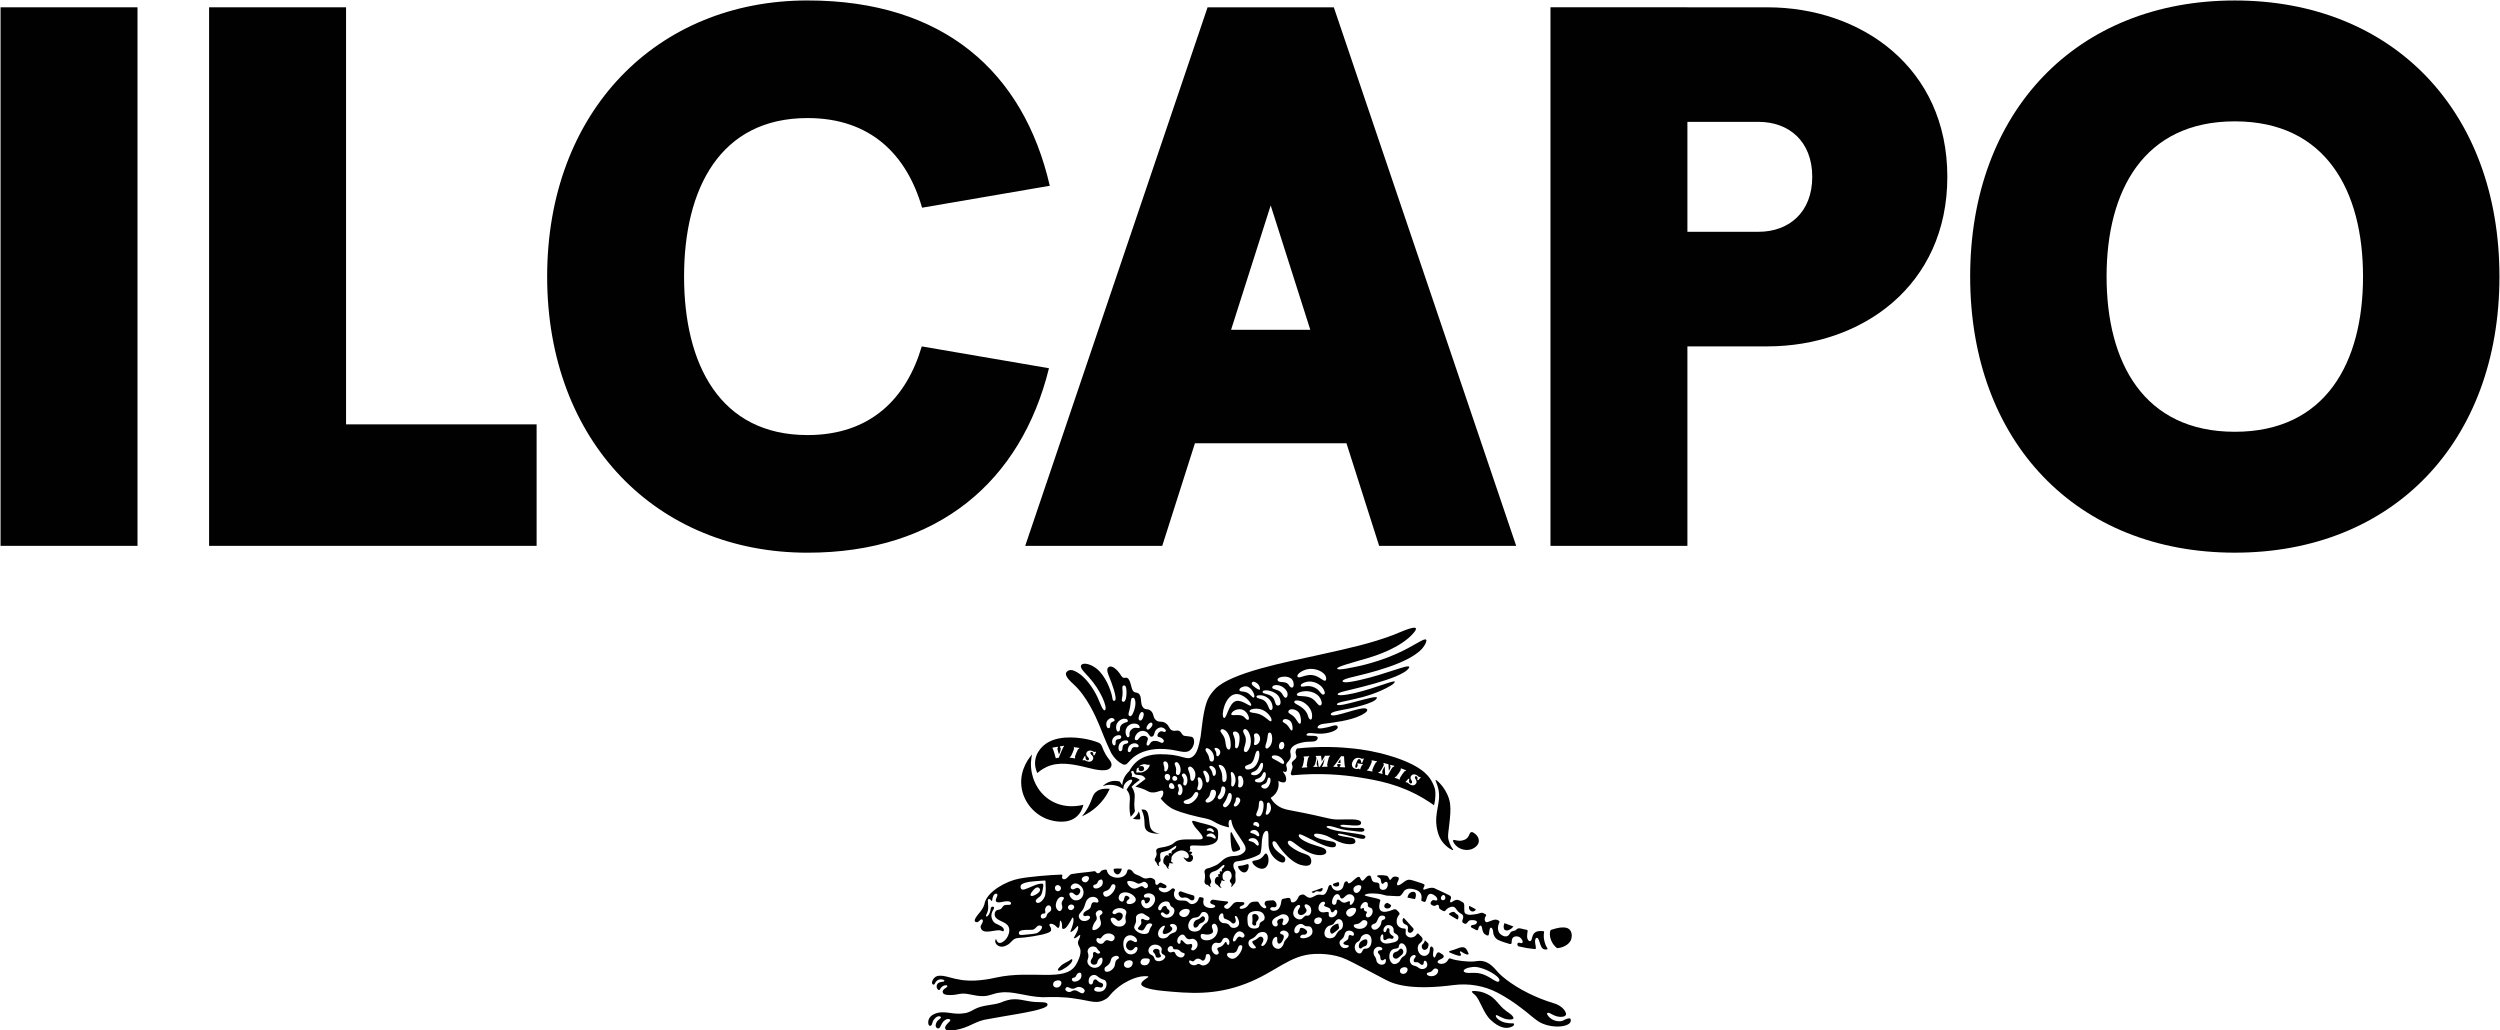 <?xml version="1.0" encoding="UTF-8"?>
<svg id="Livello_1" xmlns="http://www.w3.org/2000/svg" version="1.1" viewBox="0 0 1808 745">
  <!-- Generator: Adobe Illustrator 30.0.0, SVG Export Plug-In . SVG Version: 2.1.1 Build 123)  -->
  <defs>
    <style>
      .st0 {
        fill: #010101;
      }
    </style>
  </defs>
  <g>
    <path class="st0" d="M666.62,250.51c-11.22,37.97-37.31,64.13-82.62,64.13-63.46,0-89.28-51.35-89.28-114.63s25.82-114.63,89.28-114.63c45.57,0,71.72,26.45,82.84,64.83l92.36-15.86C740.27,52.12,682.44.33,584.01.33c-108.96,0-188.31,80.24-188.31,199.69s79.36,199.69,188.31,199.69c94.29,0,154.41-51.5,174.61-133.41l-91.99-15.78Z"/>
    <path class="st0" d="M1616.21.35c-114.48,0-191.39,80.24-191.39,199.65s76.91,199.69,191.39,199.69,191.39-80.24,191.39-199.69S1730.69.35,1616.21.35ZM1616.21,312.26c-65.94,0-92.73-50.25-92.73-112.27s26.79-112.23,92.73-112.23,92.73,50.25,92.73,112.23-26.79,112.27-92.73,112.27Z"/>
    <rect class="st0" x=".4" y="5.28" width="99.04" height="389.48"/>
    <polygon class="st0" points="250.26 5.28 151.21 5.28 151.21 394.76 388.08 394.76 388.08 306.9 250.26 306.9 250.26 5.28"/>
    <path class="st0" d="M964.61,5.28h-91.29c-43.96,129.83-87.93,259.65-131.89,389.48h99.11c7.88-24.73,15.76-49.47,23.64-74.2h109.58c7.88,24.73,15.76,49.47,23.64,74.2h99.11c-43.96-129.83-87.93-259.65-131.89-389.48h0ZM890.31,238.51c9.55-29.98,19.1-59.96,28.65-89.95,9.55,29.98,19.1,59.96,28.65,89.95h-57.31Z"/>
    <path class="st0" d="M1278.21,5.29h-57.88v-.02h-99.03v389.48h99.03v-144.25h57.88c67.7,0,130.1-43.44,130.1-122.62s-62.4-122.59-130.1-122.59ZM1271.78,167.63h-51.45v-79.5h51.45c21.93,0,38.84,14.04,38.84,39.75s-16.91,39.75-38.84,39.75Z"/>
  </g>
  <g>
    <g>
      <path class="st0" d="M1054.59,662.06l-.06-.11c-.37-.5-1.3-.9-1.82-1.47-.34-.3-.54-.67-.91-.86-.61-.32-1.43-.12-2.03.11-.69.23-1.88.7-1.92,1.57,1.94,1.28,4.15,2.64,6.2,3.75.68-.61.96-2.14.54-2.99Z"/>
      <path class="st0" d="M1018.5,674.03c1.33,1.75,3.89-.58,3.86-2.13-.01-.16-.1-.32-.24-.47-2.29-2.5-4.48-4.89-6.67-7.39-.43-.44-.8.32-.99.71l-.06.17c-.3,1.06.14,2.29.93,3.03.79.75,1.99.75,2.58,1.7.94,1.47-.43,3.12.57,4.39Z"/>
      <path class="st0" d="M1023.71,649.14c.32-1.13.57-2.88-.37-3.78l-.09-.08c-.9-.64-2.41-.27-3.33.31-1.3.82-1.77,2.23-2.03,3.55,1.64.4,3.61.77,5.29,1.11.28-.22.4-.73.54-1.1Z"/>
      <path class="st0" d="M1088.35,672.59c1.98,1,4.57-.68,5.89-2.22.08-.13.27-.28.2-.37-1.77-.72-3.77-1.31-5.58-2.07-.25-.07-.56-.28-.75-.24-.18.07-.24.4-.35.63-.44,1.28-.56,3.22.5,4.21l.08.06Z"/>
      <path class="st0" d="M1003.08,652.96c-.64.22-1.41.71-1.7,1.32l-.05.11c-1.33,3.04,3.84,3.6,4.56.99.07-.23.22-.52.16-.72-.4-.44-1.11-.77-1.65-1.13-.4-.18-.86-.66-1.31-.57Z"/>
      <path class="st0" d="M808.52,628.13c-.92.04-1.98-.03-2.86.16-.3.33-.3,1.12-.22,1.53l.03.12c.32,1.21,1.59,2.55,2.97,2.4,1.44-.24,2.11-1.86,2.48-2.72.19-.47.28-.89.34-1.26.03-.21-.31-.17-.56-.19-.73-.03-1.44-.04-2.18-.04Z"/>
      <path class="st0" d="M854.03,644.66c-.63-.26-1.35.41-1.56.86l-.05.12c-.5,1.54,1.28,3.87,2.89,3.63,1.16-.25,2.49-.4,3.6.22,1.05.47,1.86,1.51,2.94,1.65.62.07,1.39-.15,1.71-.73.35-.68.27-1.92-.02-2.6-1.52-.69-3.43-1.01-5.01-1.6-1.56-.5-3.06-1.02-4.5-1.56Z"/>
      <path class="st0" d="M968.29,640.44l.06-.1c.34-.68.12-1.97-.44-2.46-1.27.34-2.78.87-3.98,1.42-.17,1.96,3.37,2.41,4.36,1.14Z"/>
      <path class="st0" d="M955.79,642.29c-2.27.86-4.55,1.7-6.85,2.49-.08.04-.23.13-.31.17,0,.33.62.74.92.78l.12.02c.68.04,1.11-.54,1.72-.89,1.18-.8,2.35.2,3.51-.03.76-.17,1.64-.91,1.63-1.79,0-.31-.06-.62-.21-.89-.12-.07-.35.09-.53.14Z"/>
      <path class="st0" d="M1135.76,673.1c-2.54-4.15-9.78-1.93-13.79-.73-.89.22-.93,1.25-1.05,2.02-.45,3.8,1.46,8.54,5.18,11.32,3.84-.25,8.27-2.24,9.92-5.7l.07-.16c.84-2.02.89-4.82-.33-6.75Z"/>
      <path class="st0" d="M1133.34,736.78c-1.19.29-1.96.77-2.37,1.02-2.3,1.36-6.15.85-8.74-.74-1.91-1.17-2.97-2.81-3.52-3.89.7-1.75,2.87.08,4.15.62,2.02,1.14,4.87,1.9,7.12,1.54,1.45-.21,2.63-.74,2.58-2.11-.01-.1-.03-.29-.04-.39-1.18-3.94-5.9-6.56-8.99-7.29-6.81-2.16-11.93-4.21-17.55-6.93-14.96-7.29-21.98-14.75-22.46-15.28-2.78-3.14-6-7.32-11.34-8.29-2.43-.46-4.77.25-7.25.35-3.42.16-11.56-.48-15.74-2.12-.76-.28-1.25-.2-1.62.43-.46.92-1.25,1.95-2.25,2.55-1.41.97-4.3,1.31-5.56-.17-.83-2.16,3.96-2.19,4.33-4.18.19-1.55-1.83-2.05-2.81-2.88-1.96-1.22-2.78,1.6-3.26,2.94-.75,1.28-1.59-.1-1.64-1.18-.2-1.51.59-3.65.24-4.95-1.95-3.17-2.66-.08-2.71,1.97-.08,1.74-2.03,3.73-4.18,3.48-3.93-.34-5.81-5.88-3.31-8.67.74-.82,1.73-1.35,2.17-2.43.69-1.4-.23-2.38-1.21-3.29-.76-.48-1.66-2.49-2.64-1.49-1.53,2.93-5.97,3.69-7.84.71-.8-1.21.06-3.11-.4-4.29-.16-.21-.47-.28-.88-.31-2.97,0-5.77-1.96-5.55-5.25,0-1.44.47-2.92,1.33-4.09.58-.73,1.22-1.42.36-2.32-1.3-1.47-2.33-3.04-4.46-1.91-7.27,3.04-11.18,1.59-9.43-5.38.31-1.03.79-1.73-.25-2.13-2.06-1.11-11.49-2.27-10.68-3.2,2.15-1.47,6.45-1.07,9.21-.91,3.02.27,4.61.96,6.62,1.39,2.62.02,6.03.49,9.27.38,1.33-.35,2.14-1.77,2.9-2.95,1.01-2.32,4.3-2.73,6.3-2.31,4.42.81,7.85,2.56,6.63,8.25.12.55.94.77,1.69,1.03.75.26,1.27.21,1.55-.46.88-2.01,1.24-6.14,4.48-5.08,1.71.61,3.91,2.2,3.93,4.02-.35,1.31-2.05.23-3.03.37-1.21.04-2.44,2.25-1.6,3.09.89.73,2.41,1.58,3.48.77.49-.34,1.05-.63,1.53-.44.53.19.76.79.77,1.35.03.86.29,1.55,1.08,1.96.91.44,1.79,1.22,2.75,1.31.92-.1,1.3-1.24,2.01-1.71,1.04-1.03,3.95-2.16,5.32-1.18,1.22.71,1.92,2.79,3.43,3.76,1.13.92,2.93,1.37,2.94,3.1.06,2.34-2.22,3.79,1.07,5.05,1.73.68,2.25-2.2,3.74-2.43,1.52-.33,3.81-.31,4.91.66.71.98-.52,2.3-1.6,2.47-.75.24-1.78.15-2.37.71-1.11,1.4,1.91,2.06,2.82,2.75.61.32,1.26.71,1.68.57.83-.35.74-2.11,1.36-2.8.32-.45.8-.69,1.17-.51.45.19.71.99.8,1.54.33,1.85.76,3.69,1.94,4.58.8.41,1.69,1.26,2.59.97.56-.34.54-2.16.78-3.26.41-3.75,2.38-2.7,2.72.37.06,2.52,1.38,4.92,3.58,6.1,2.59,1.21,5.3,2.03,8.43,2.95.51.09.92.07,1.22-.31.49-.96,0-2.34.6-3.4.64-1.73,2.92-2.15,4.48-1.59,1.73.4,4.06,3.55,2.68,4.61-.88.45-2.08-.6-2.95-.11-.95.62-.51,2.41.63,2.58,3.49.86,7.31,1.51,11.12,1.89.5.04.97.01,1.14-.46.09-2.29-1.37-5.17,0-7.37,2.89-2,2.27,7.03,6.01,8.07.77.13,1.64.17,2.3-.11.29-.25-.02-.82-.25-1.15-1.01-1.53-1.4-3-1.81-4.45-.64-2.15-.64-4.93-.33-6.75.02-.26-.01-.46-.13-.59l-.08-.07c-10.99-1.57-6.83,7.85-10.49,7.12-2.29-1.38-1.49-5.15-1.13-7.39-.23-1.21-2.42-.89-3.39-1.32-1.76-.46-3.58-1.11-4.92.51-1.09,1.06-3.01.62-4,1.84-.73.87-1.17,2.14-2.24,2.67-1.79.85-4.14-.24-5.46-1.61-2.05-2.11-1.7-5.59-.58-7.94.8-1.43-1.09-1.97-2.16-2.26-1-.29-3.35.64-4.46,1.07-.81.29-2.12,1.02-2.89.7-.79-.28-1.25-1.83-.84-3.09.15-.6.57-1.13.8-1.53.26-.45.11-.77-.42-1.07-.77-.39-1.65-.96-2.43-1.07-1.21-.07-2.38.7-3.6.86-2.71.4-6.13,1.35-8.54-.35-.83-.74-.69-2.11-.75-3.28-.13-1.53.44-3.57-.79-4.62-3.88-2.39-4.72-2.74-8.43-.22-.33.13-.63.12-.82-.02-.82-.74.8-2.61.44-3.63-.1-.64-.55-1.02-1.13-1.33-3.15-1.59-6.4-3.12-9.65-4.55-4.17-2.85-9.21,1.96-9.29-.09,0-.75,1.18-2.24.94-3-1.35-1.23-3.64-1.43-5.37-2.17-1.96-.53-3.9-1.43-5.93-1.51-3.14.24-5.02,3.76-8.04,4.1-1.99-1.15,1.99-4.44.34-5.83-1.26-.59-3.25-.93-4.37.35-.19.2-.39.44-.56.65-.21.29-.67.94-.95.93-.45-.03-.6-.81-.86-1.18-.32-.69-.77-1.56-1.56-1.86-1.58-.45-10.95-1.18-5.11,1.63,1.5.89.29,3.46,1.97,4.26.54.1,1.04-.69,1.48-1.01.51-.49,1.55-.74,1.95-.18.93,1.39.35,3.88-1.05,4.91-1.49,1.08-3.87.65-4.34-.87-.37-1.06.15-2.48-.75-3.32-.72-.62-1.76-.45-2.65-.66-2.32-.39-2.36-2.22-2.94-4.09-.12-.21-.08-.23-.4-.57-.12-.1-.26-.18-.42-.22-3.46-.52-4.85,7.49-7.13,1.39-1.8-2.17-5.56,3.97-8,4.24-.68.14-.61-.94-1.2-1.34-1.68-.63-2.39,1.32-2.64,2.8-1.02,5.23-7.71,4.86-8.73.29-.25-.87-1.22-.79-1.75-.14-.57.61-.61,1.42-.98,2.38-.91,2.27-1.82,5.11-5,4.23-.73-.11-1.55-.13-2.29.03-2.92.75-4.89,3.64-8.06,1.24-.71-.48-1.33-1.11-2.14-1.4-1.14-.13-2.83.29-3.46,1.3-.73,1.78-1.82,3.81-3.86,4.29-.59.14-1.35.17-1.67-.39-.39-.74-.23-2.17-1.03-2.63-1.27-.49-2.79.3-4.16.39-1.77.07-1.91,1.39-2.02,2.79-.23,1.33-.53,2.54-1.39,3.89-1.04,1.74-3.37,2.53-5.26,1.9-1.35-.32-1.72-1.49-.68-2.16.74-.47,1.68-.2,2.5-.18,2.59-.14,1.44-3.73-.05-4.65-.91-.66-2.09-.34-3.13-.26-1.32.22-2.85-.05-3.58,1.01-.75,1.01-.4,2.22.5,2.99.56.54.45,1.43-.34,1.63-1.24.24-2.84-1.19-3.63-2.24-.81-.94-1.01-2.66-2.52-2.59-3.87,0-4.67.26-6.98,3.49-.9,1.08-3.56,2.11-4.9,1.66-1.15-.45-.26-1.82.69-2.05.69-.27,1.57-.53,1.94-1.16,1.03-1.98-1.85-1.54-2.98-1.59-5.19-.66-4.78,1.98-8.07,4.52-1.7,1.37-5.07-1.15-2.37-2.49,1.36-.7,3.05-2.36.96-2.5-3.01-.27-6.3-.69-9.42-1.2-.64-.1-1.27-.03-1.79.36-1.21.96-1.06,2.22.39,2.75.72.44,2.85.71,2.36,1.89-1.33,1.82-8.34,1.33-8.52-2.74-.39-2.2,1.6-3.68-1.78-4.09-1.52-.45-1.54,1.03-2,2-1.02,2.36-4.37,3.89-6.25,2.38-.73-.57-1.39-1.31-2.28-1.62-2.3-.86-5.25.35-7.29-1.35-1.94-1.59-2.08-4.38-.95-6.39.45-1.02-1.24-1.66-2.02-1.38-2.21,2.22-5.29,4.04-8.46,1.87-.85-.47-1.76-1.86-.88-2.48,1.45-.67,4,1.55,5.14-.23.76-1.49-1.46-2.11-2.46-2.64-.71-.29-1.41-.89-2.19-.64-.88.36-1.52,2.01-2.69,1.44-1.11-.63-.29-2.5-.96-3.38-.65-.84-1.97-1.48-3.08-1.61-1.2-.07-2.56.59-3.77.46-1.71-.03-3.24-1.54-4.96-2.17-1.4-.59-2.76-.89-3.72-2.11-.74-1.06-1.37-2.11-2.85-2.22-1.77-.44-1.47,1.7-2.14,2.71-2.65,5.04-12.65,3.97-14-1.41-.13-.5-.2-1.07-.74-1.2-1.16-.09-3.17.3-3.97,1.47-.46.51-.9,1.08-1.62,1.16-.34.05-.71-.02-1.03-.19-.69-.4-.92-1.17-1.46-1.26-.16-.04-.36-.04-.57-.02-4.21.73-10.48,1.04-16.48,2.11-2.08.79-2.81,3.49-5.16,3.72-.97.1-1.78-.79-1.54-1.73.23-.91.48-1.66-.46-1.66-8.22.23-23.25,1.5-30.53,2.92-9.51,1.8-22.25,9.03-24.8,16.93-.42,2.6-1.55,4.69-3.17,6.79-1.59,2.11-6.83,7.53-2.59,7.79,1.59.03,2.46-2.87,4.06-1.84,1.03,1.7-1.75,3.88-1.41,5.55,1.33,6.11,11.08,1.09,14.59,2.31.56.17,1.54.87,2.07.3,1.03-2.85-3.99-4.45-5.93-5.46-2.37-1.36-3.72-5.23-2.48-7.98.12-1.21,2.76-3.53.73-4.11-.94-.19-1.63.47-1.71,1.57-.15,1.55-.71,3.38-1.72,4.65-.59.78-1.3,1.17-1.59.77-.24-.53.26-1.62.59-2.22,1.42-2.79.83-6.21.67-9.11.02-.46.12-.85.42-1.09.75-.57,1.65.57,2.1,1.11.48.54.56-.03.66-.51.06-1.55,1.04-5.06,3.16-4.53,1.91.82-1.52,4.03-.39,5.57.56.68,1.55.68,2.39.65,2.17-.15,3.28-.77,5.65-.77.91,0,2.48.12,2.74,1.21.13.52-.12,1.05-.59,1.26-1.46.42-3.73-.36-4.95.96-.57.52-.89,1.26-1.43,1.81-.78.93-2.29.79-3.27,1.23-1.04.52-1.59,1.85-1.56,3,.09,4.45,6.44,4.64,9.21,7.69,2.35,2.58,1.36,6.53-.32,9.21-1.47,2.36-5.59,5.84-7.36,2.18-.36-1.15-.66-1.6-1.01-.49-.65,2.24,1.49,4.28,3.59,4.69,1.84.39,3.65-.37,4.95-1.12,2.26-1.05,3.23-3.19,5.19-4.28,1.68-1.08,4.82-.85,7.06-1.13,3.71-.37,9.2-1.26,13.11-2.14,1.89-.51,5.07-1.23,6.12-2.51.42-.49.31-1.16.21-1.92-.11-1.02-1.37-1.88-1.14-2.88.84-.96,2.32-.4,3.3.18,1.38.61,1.87,2.13,3.17,2.33,1.13-.64.94-3.24,1.08-4.47.04-.51.17-.87.41-.79.39.1.95,1.33,1.07,2.35.25,1.71-.16,3.23.61,3.59,2.08.55,4.01-3.09,5.17-4.96,1.01-1.53,2.44-5.48,2.59-1.57.2,3.43-2.4,8.04-2.19,8.74,1.2.27,3.5-2.5,4.34-3.45,1.15-1.55,1.39-.59,1.22.62-.26,2.74-2.79,6.12-3.06,7.11-.07.43.28.36.83.18,2.26-.76,5.04-4.95,3.09.31-.57,1.21-1.21,2.27-.96,3.63.28,1.71,1.35,2.57,1.68,4.26.83,3.63-1.92,9.02-3.17,11.09-7.72,12.94-31.58,3.49-57.73,9.25-4.35,1.03-17.38,3.66-27.57,1.24-4.89-.55-12.58-4.36-16.51-1.59-1.54,1.19-2.63,3.34-2.2,4.64.11.33.36.63.68.76.6.28,1.1-.25,1.49-1.06.81-1.94,3.07-3.12,5.16-2.6.92.05,2.31.93.99,1.5-.69.24-1.61.19-2.35.42-2.6.52-3.55,3.27-1.92,5.22.75.81,1.32.66,1.76-.22.77-1.69,3.03-3.19,4.87-2.63,1.9,1.52-4.65,2.38-2.68,5.72,1.02,1.29,3.71,1.2,5.25,1.24,2.31.02,4.78-.42,6.86-.86,5.4-.95,10.32,1.88,17.12,1.63,4.29-.03,7.71-2.22,11.92-2.53,9.16-1.41,18.51,2.9,30.64,3.33,7.54-.23,15.52-.33,23.12.94,12.93,1.72,16.09,4.68,23.51-.12,1.94-1.47,2.56-3.2,6.03-6.27,2-1.72,3.52-2.93,5.74-4.34,4.44-2.68,11.4-6.07,17.75-5.34,1.31.41-.64,1.19-1.22,1.64-1.87,1.34-3.55,2.62-3.5,4.08.04,1.2,2.86,3.64,16.16,4.88,18.24,1.7,36.9,3.45,59.63-5.34,22.08-8.54,31.4-20.65,49.62-21.43,5.84-.25,11,.3,15.79,1.46,5.24,1.27,8.73,3.11,18.95,8.47,10.06,5.28,15.1,7.91,16.69,8.79,7.59,4.17,21.46,7.38,49.03,3.79,10.96-1.43,22.16.44,31.94,5.58,5.95,3.13,12.02,7.07,17.59,11.44,4.44,3.23,9.51,8.16,13.28,10.11,9.71,5.02,24.17,3.02,21.74-2.78-.3-.49-1.46-.26-2.44-.02ZM1042.95,647.69c1.78-1.63,3.06,1.6,1.88,2.83l-.09.08c-2.35,1.57-3.67-1.32-1.79-2.92ZM738.27,640.35l.04-.1c.06-.69,2.39-1.76,3.8-2.01,3.46-1.03,10.69-1.19,13.04-1.41.87-.28,1.04.28.99,1.07-.04.79-.01,1.73.04,2.47.24,2.04.03,6.51-.55,7.9-.87,2.1-2.84,4.65-5.06,4.78-.87.02-1.74-1-1.5-1.78.58-1.65,3.09-2.43,3.83-4.01.63-1.05.86-2.26,1.12-3.46.17-1.51,1.28-4.98-.45-4.74-3.5.01-6.36,1.67-9.53,2.97-2.28.97-3.77,1.53-4.73,1.3-1.22-.29-1.56-1.99-1.05-2.98ZM748.72,647.17c-.9.45-2.26,1.13-3.17.65l-.08-.06c-.7-.73.41-2.23.89-2.88.68-.91,2.89-3.81,4.69-2.96,3.07,1.91-.88,4.55-2.33,5.24ZM750.76,674.35l-.12.08c-1.66,1.13-5.85,1.08-8.14,1.44-.96.1-2.14.23-3.11.28-.94,0-1.97.16-2.41-.65-.95-2.85,2.96-2.84,4.98-3.02,1.31-.08,3.05-.07,4.35-.04,1.12.1,2.45-1.05,3.18-1.9.74-.85,1.62-1.44,2.86-1.17.72.13,1.24.63,1.24,1.1-.04,1.58-1.67,3.02-2.83,3.87ZM760.15,658.15l-.05.14c-.61,1.31-2.32,1.64-2.87,3.15-.37.7-.29,1.3-.87,1.88-.39.39-.94.69-1.5.84-2.18.72-2.87-1.83-1.45-3.04.48-.37,1.09-.38,1.6-.45,1.43-.13.96-1.19.81-2.2-.04-.38-.01-.99.13-1.49,1.3-3.61,4.95-2.58,4.2,1.16ZM764.17,640.24c1.34-.61,3.24.72,3.14,2.23-.05,1.18-1.28,2.2-2.42,2.07l-.13-.02c-2.08-.27-2.57-3.45-.6-4.29ZM767.85,652.7l-.03.19c-.18,1.02.32,1.85.46,2.82.07,1.23-.49,2.84-1.78,3.19-1.15.17-2.09-1.3-2.34-1.73-1.09-1.91-.53-4.23.27-5.88.59-1.41,2.13-2.99,3.71-2.68.6.08,1.11.28,1.3.79.22.7-1.36,1.87-1.57,3.29ZM881.43,663.53l.02-.19c.13-1.35,1.6-3.3,2.65-2.75.74.35.63,1.36.72,2.08.09.97.51,1.63,1.13,1.85,1.38.41,3.47,1.3,4.58,2.56,1.39,1.84,3.49.3,3.16-1.77-.02-.82-1.54-3.18.21-2.87.77.35,1.2,1.49,1.53,2.22.55,1.32,1.06,2.96.39,4.34-.85,1.77-3.06,2.4-4.68,1.95-1.08-.25-1.57-1.13-2.2-1.94-1.02-1.32-2.78-1.33-4.29-1.41-1.82-.28-3.34-2.2-3.22-4.08ZM877.07,674.29c.83-1.49-1.08-3.32-.59-4.98l.05-.14c1.15-2.11,3.03-1.02,3.69.85,1,2.27.33,5.21-1.4,7.27-1.52,1.75-3.52,2.72-6.12,2.76-1.67,0-3.8-.52-4.28-2.32-.47-2.19.63-2.73,2.61-2.07,1.02.23,1.91.32,3.04.16.94-.15,2.48-.55,3-1.52ZM862.1,664.26l.15-.09c1.53-.9,3.4-.27,4.79-1.48,1.33-.96,1.21-2.59,2.74-3.09,4.85-.84,5.57,6.28,2.21,8.14-1.67.96-2.83,2.69-3.79,4.29-1.68,2.15-6.94,2.5-8.42-.44-1.24-2.39.26-5.99,2.33-7.32ZM856.15,657.55l.14-.04c1.9-.53,5.12-.09,3.85,2.52-.96,2.96-4.25,4.36-6.71,2.06-1.9-1.88,1.02-4.14,2.72-4.55ZM840.48,652.69l.17-.1c1.51-.84,4.68-1.18,5.26.74.19.89.57,1.9,1.35,2.42,2.28.99,2.53,3.06,1.48,5.14-1.6,3.24-6.45,3.91-8.66,1.15-.79-.83-.88-1.96.43-2.21,1.43-.18,1.96,1.9,3.5,1.51,1.16-.1,2.12-1.45,1.73-2.6-.25-.86-1.18-1.09-1.64-1.81-.41-.65-.41-1.47-1.01-1.65-.47-.18-1.14-.12-1.7.2-.95.45-1.19,1.75-1.67,2.45-.27.37-.75.5-1.19.38-2.35-.86-.05-4.47,1.95-5.64ZM841.4,669.56c2.23-.75.11,2.34-.13,3.18-.52,1.12-.73,2.66.79,2.73,1.83.26,6.83-2.4,5.55-4.61-.55-.63-2.15-1.34-1.2-2.28.81-.64,2.55-.46,3.47.17,2.22,1.41,1.33,4.87-.47,5.56-1.6.5-3.44,1.14-4.44,2.63-1.22,1.8-5.18,2.55-6.84.52l-.12-.16c-1.61-3.01.81-6.58,3.38-7.74ZM831.16,646.04c7.87,1.13,3.37,11.26-2.39,10.83-1.98-.38-3.4-2.5-3.45-4.49-.09-1.15,1.02-2.08,2.03-1.53l.13.09c.62.47.36,1.95.91,2.31,1.72.68,3.94-2.13,3.08-3.74-.78-1.23-3.04.27-3.93-.74-1.3-1.88,2.06-2.91,3.63-2.73ZM821.82,662.49c.81-1.6,3.71-2.42,5.12-1.72.97.63,2.04,1.41,3.1,1.92.71.37,1.39.81,1.39,1.61-.21,1.74-2.72,1.37-3.93.7-1.82-1.19-2.66-.15-2.08,1.75.23,1-.44,2.05-1.25,2.91-.73.81-1.41,1.54-1.16,2.1.21.57,1.51.96,2.45,1.14,2.57.39,2.69-4.19,5.04-4.91,1.07-.46,2.5-.1,2.72.52.22.43-.35,1.12-.81,1.83-1.13,1.35-.98,3.25-2.13,4.4-2.91,2.13-9.5-.6-10.03-3.98v-.16c-.06-1.14,1.25-2.75,1.3-4.19.24-1.45-.37-2.88.28-3.92ZM818.87,637.38c1.32.24,2.45.87,3.54,1.42,1.42.76,3-.24,4.26-.95,1.49-.59,3.17.86,3.48,2.23.36.96-.38,2.26-1.48,2.31-.91.15-1.45-.77-2.02-1.22l-.13-.08c-1.5-.74-2.98.86-4.96,1.39-.95.29-2.04.22-2.97-.24-1.63-.86-3.42-2.62-3.38-4.53.32-1.08,2.85-.48,3.65-.32ZM810,646.72l.11-.12c2.87-2.71,8.54-.79,10.71,2.33,2.02,2.86-1.45,4.98-4.03,4.89-2.42.07-2.78-1.6-.88-3.15,1.21-.79,1.28-1.45.15-2.33-2.77-1.7-2.79.85-3.39,2.83-.08.19-.17.35-.29.49-.92,1.09-3.06-.25-3.31-1.8-.22-1.1.25-2.33.94-3.14ZM797.86,645.68l.04-.13c.57-1.27,2.47-1.12,3.55-2.02.74-.49,1.39-1.33,1.72-1.98.58-1.02.71-2.08,2-2.09,2.52.2,1.37,3.26.4,4.82-1.23,2.15-4.48,4.96-6.4,4.11-.92-.37-1.58-1.78-1.31-2.71ZM797.96,676.43c1.24-1.15,2.97-1.54,4.65-1.32,1.32.25,3.24,1.05,3.48,2.59.18,1.18-.6,2.44-1.7,2.87-1.49.6-2.75-1.02-4.3-.57l-.17.05c-1.09.37-1.4,1.63-2.38,2.2-1.61.85-3.74-.07-4.45-1.65-.58-.97.09-2.63,1.27-2.16.46.21.92.41,1.39.26.73-.28,1.17-1.35,2.2-2.27ZM792.48,661.31c-.33-1.56,1.37-2.99,2.77-3.06,1.01-.19,2.16.75,2.03,1.84,0,.92-1,1.3-1.54,1.79l-.1.11c-.98,1.36.35,3.08.54,5.12.13.99-.12,2.05-.73,2.89-1.12,1.47-3.15,2.93-5.03,2.58-1.01-.49,0-2.89.29-3.66.46-1.26,1.27-2.28,1.99-3.26.99-1.28.26-3-.23-4.36ZM792.18,639.67c.52-.12,1.2-.63,1.4-1.06.24-.54.31-1.06.76-1.53.6-.74,2.16-1.46,2.72-.69.66.68.56,2.53.15,3.39l-.07.16c-.94,2.25-6.33,4.12-6.53.93.06-.88.73-1.01,1.58-1.21ZM783.88,633.95l.08-.04c.84-.38,2.06-.53,2.91-.06,1.74.82-.08,4.57-2.31,4.24-2.54-.5-3.17-3.01-.69-4.14ZM775.44,657.99l-.11.05c-1.53.64-3.43-.7-2.86-2.39.55-1.57,2.81-2,3.95-.84,1.01,1.01.16,2.7-.98,3.18ZM776.96,651.02l-.19-.06c-2.34-.71-5.2-5.5-1.94-5.47,1.72-.02,2.54,2.42,4.27,1.92,1.37-.43,2.68-2.6,1.99-4-.39-.88-1.41-1.48-2.38-1.29-1.14.21-2.04,1.41-3.28.99-1.91-.67-1.09-2.67.23-3.54,1.93-1.48,4.52-.32,6.01,1.22,4.03,3.92,1.43,11.39-4.72,10.23ZM780.25,663.11l-.04-.19c-.45-2.06,2.42-3.59,3.66-6.5,1.08-2.25,1.04-4.77,3.08-6.46,1.68-1.67,4.81-1.85,6.53-.21.72.65,1.54,2.63.21,2.98-.98.09-2.2-.54-3.2-.1-1.76.67-.96,3.19-2.51,4.58-1.4,1.21-3.77,1.64-4.47,3.57-.41,1.27.49,2.04,1.78,1.68,2.98-.95,4.28,1.25,1.56,2.91-2.31,1.46-5.92.8-6.62-2.26ZM776.75,707.03c.52-.12,1.2-.63,1.4-1.06.24-.54.31-1.06.76-1.53.6-.74,2.16-1.46,2.72-.69.66.68.56,2.53.15,3.39l-.07.16c-.94,2.25-6.33,4.12-6.53.93.06-.88.73-1.01,1.58-1.21ZM766.34,713.45l-.12.1c-2.06,1.6-5.49.24-4.43-2.64.63-2.05,5.46-2.89,5.8-.34.14,1.02-.5,2.28-1.25,2.88ZM783.39,718.2l-.14.07c-1.94.64-3.84-2.34-6.19-2.05-1.62-.03-2.41,1.34-3.99,1.21-.83-.08-1.7-.47-2.25-1.11-1.03-1.03.41-2.91,1.62-2.43,1.14.45,2.34,1.31,3.63,1.17,1.18-.07,1.92-.84,3.01-1.17,2.89-.92,7.46,2.19,4.31,4.31ZM786.41,694.72c.28-1.29.9-2.45.72-3.91l-.02-.23c-.08-.67-.28-1.22-.44-1.81-.85-3.39,3.88-5.84,6.42-3.24.39.37.57.96,1.05,1.53.59.72,1.65,1.04,1.41,1.89-.25.84-1.55.88-2.25.44-.5-.25-.95-.79-1.44-.92-1.11-.24-1.57.88-1.37,1.89.35,1.68-.85,2.68-1.51,4.01-.4.91-.2,2.31.74,2.88,1.26.81,3.6.42,3.86-1.22.14-.65.37-1.54.95-2.24.52-.75,2.15-1.81,2.6-.84,1.23,3.65-2.43,7.71-6.38,6.89-2.34-.42-4.7-2.62-4.32-5.12ZM798.38,716.04l-.16.13c-2.16,1.93-8.84,1.21-6.36-1.79.97-1.07,2.5-.56,3.69-.27,1.45.49,2.6-1,2.11-2.33-.27-.85-1.23-.8-2.33-1.36-.62-.33-1.26-.79-1.75-1.28-1.14-1.52-2.79-.82-3.03.89,0,1.17-.83,2.2-2.03,1.89-1.47-.6-1.37-2.8-.96-4.12.69-2.08,2.71-2.95,4.37-2.67,1.26.25,2.02,1.3,3.1,1.94.87.59,1.85,1.04,2.82,1.36,3.34.61,2.96,5.54.52,7.61ZM808.19,693.71c-2.28,1.37-1.24,3.76-2.56,5.87-1.15,1.9-3.97,3.93-6.16,2.99l-.1-.08c-.81-.72-.85-2.43.07-3.14.78-.65,1.83-1.22,2.53-2.08,1.81-2.06.99-3.7,2.61-5.01,1.16-.94,3.1-1.52,4.32-.39.86.84.06,1.43-.7,1.84ZM805.62,668.76l-.15-.12c-1.28-1.11-2.78-3.36-2.03-4.51,1.22-1.15,3.35-.06,4.28,1.08,1.8,2.48,5.53-2.06,3.87-4.22-1.11-1.45-3.27-1.3-4.52-.18-.94.79-3.14-.05-2.43-1.36,1.84-3.9,9.51-3.42,10,.27-.06,1.26-.8,2.47-.73,3.82-.04,1.14.39,2.34.26,3.37-.84,3.72-6.03,4.02-8.55,1.85ZM817.86,699.16l-.13.1c-2.18,1.69-5.81.26-4.69-2.79.67-2.17,5.78-3.06,6.14-.35.14,1.08-.53,2.41-1.32,3.05ZM822.58,686.6c-.17.7-.54,1.39-.86,1.82l-.12.15c-1.19,1.45-3.47,1.99-5.18,1.44-4.58-1.29-5.65-10.82-1.34-13.06,2.41-1.44,6.14-.06,7.19,2.75.29.75-.18,1.66-.9,1.69-1.28-.06-2.72-1.61-4.12-1.38-2.01.21-3.7,3.3-2.49,5.47.96,1.67,3.15,2.57,4.63,1.19.51-.44.91-1.03,1.35-1.43.97-1.02,2.3-.15,1.84,1.36ZM829.33,697.82l-.12.05c-1.44.59-3.85.24-4.33-1.48-.31-1.3.67-2.79,1.8-3.12,1.2-.28,2.59-.22,3.8-.04,2.16.41.52,4-1.15,4.59ZM841.21,694.12l-.11.07c-1.84,1.23-4.93,1.48-6.02-.47-.26-1.18-.92-2.5-2.08-2.99-3.66-1.22-2.93-5.57.02-7.05,2.27-1.19,5.8-.33,6.99,1.88.68,1.45-.92,2.93.59,4.26.84.81,2.13.91,2.13,2.06-.06.93-.85,1.71-1.52,2.22ZM855.43,692.12l-.15.08c-1.74.75-4.03-.35-4.97-2.01-.37-.59-.45-1.33-1.08-1.69-.56-.32-1.21-.08-1.77.12-.65.27-1.56.18-2.1-.26-2.54-1.72.65-5.56,2.61-3.65.33.37.35.89.52,1.32.23.49.66.53,1.2.51.79-.06,1.82-.01,2.55.34,1.31.61,1.5,1.62,3.07,2.14.4.16.96.22,1.27.5.6.57-.24,2.08-1.16,2.6ZM854.6,679.89c-.42-.08-.79.3-.83.72.01.86.09,1.99-1.12,1.92-1.14-.1-1.31-1.54-1.25-2.48.15-2.45,3.16-5.24,4.97-3.77.54.46.84,1.12,1.28,1.7.58.9,2,1.52,3.02,1.24.95-.25,1.98-.49,2.91-.05,3.36,1.42,3.32,6.03.15,7.84-.9.7-2.68.16-2.18-1.06.52-.92.99-2,.39-2.99l-.1-.11c-.42-.38-1.09-.12-1.63,0-2.94.92-4.24-2.37-5.62-2.95ZM874.75,695.32l-.09.16c-1.06,1.83-3.57,3.09-5.33,2.64-.87-.18-1.52-.96-2.43-1-.69-.06-1.19.37-1.78.65-2.01.91-4.8-.18-5.2-2.35.15-2,2.19.23,3.12-.23.48-.16.74-.62,1.23-1.05,1.78-1.56,3.54-.8,5.09.48,1.4.62,2.46-1.31,2.56-2.51.14-.87.07-1.67.86-2.05,2.84-.89,3.18,3.16,1.97,5.26ZM886.61,681.16c-.23-.11-.42.08-.64.37-.79,1.22-1.81,2.64-3.36,3.24-.75.39-1.82.35-2.19,1.14l-.03.13c-.27,1.08,1.67,2.5.77,3.67-1.4,1.77-3.68-.16-4.38-1.69-1.19-2.36-.31-5.74,2.24-6.23,1.22-.19,2.4.59,3.57-.05,1.28-.61,1.17-2.24,2.19-3.06,1.38-1,3.41-.39,4.08,1.38.52.91.33,4.44-1.27,2.96-.37-.43-.56-1.67-.97-1.85ZM891.2,693.39h-.18c-1.57-.06-4.84-2.2-3.24-4.04,1.74-.87,4.15.57,5.82-.86,1.86-1.15,1.46-5.15,3.74-4.95.31.06.75.21.9.46,1.2,1.99-3.16,9.6-7.03,9.38ZM899.29,677.88c-.95.69-1.74-.32-2.68-.52-2.14-.24-2.37,3.35-4.14,3.49h-.13c-.81-.1-.76-.88-.65-1.61.44-2.11,1.79-4.73,3.95-5.56,2.29-.86,5.96,2.49,3.66,4.2ZM904,660.07c2.2-1.38,4.96-1.53,7.41-.81,2.13.75,3.78,3.35,3.01,5.54-.62,1.52-2.61,1.46-3.3,2.94l-.08.18c-.38,1-.04,2.17-1.09,2.88-1.08.76-2.27.72-3.06.73-1.14-.04-2.26-.23-3.33-1.14-.93-.78-1.17-1.95-1.26-3.11-.25-2.97-.57-5.52,1.7-7.21ZM916.03,681.05l-.06.12c-.62,1.31-2.06,3.33-3.35,2.92-.43-.15-.63-.54-.39-.97.33-.68,1.23-1.85,1.4-2.98.48-2.06-1.5-3.56-3.25-2.27-.47.32-.93.8-1.54,1.25-.67.51-1.53.94-2.31,1.2-1.94.6-.23,2.33.88,3.57.45.57,1.39,1.39.5,1.84-3.2,1.26-6.16-2.54-4.67-5.3.68-1.26,2.28-1.39,3.38-2.24,1.46-.83,2.16-2.36,3.47-3.34,5.57-2.76,8.19,1.66,5.95,6.21ZM929.16,680.43c-.61.88-.67,1.73-1.03,2.68-.41.91-.96,1.66-1.73,2.32-2.04,1.79-5.25.25-6.05-2.11-.69-1.81.07-4.31,1.52-5.37,2.33-1.43,1.74,1.12,1.83,2.55.3,2.92,2.42,2.18,3.6.21.69-1.18,1.8-3.37.69-4.58-.51-.46-1.57-.39-2.01-.92-.33-.36-.24-.93.07-1.3,1.61-1.81,5.16-.8,5.85,1.42l.04.16c.31,2.26-1.65,3.21-2.77,4.94ZM928.19,669.11l-.13-.02c-2.3-.87,2.43-5.36-1.66-4.78-1.67.3-3.6,1.78-2.4,3.59.63,2.27-2.1,2.8-3.31,1.2-2.38-3.71,1.58-5.59,4.91-7.19,2.38-1.57,6.56-.56,6.52,2.96-.07,1.87-2.23,4.33-3.94,4.24ZM987.07,652.34l.14-.02c.98-.18,2.11.61,2.03,1.65-.05.6-.13,1.26.31,1.74.69.82,2.16.58,2.69,1.63,1.48,2.19-.61,6.09-3.16,6.14-1.79-.38-1.46-2.24-.61-3.34.64-.93-.47-.93-1.08-1.16-.67-.24-1-.97-1.04-1.63-.03-.68-.22-1.09-.89-.63-.41.29-1.02.78-1.44.34-.76-1,1.04-4.32,3.06-4.71ZM979,642.18l.03-.08c1.14-2.28,6.77-3.28,5.14.72-.67,1.86-2.58,3.74-4.26,2.65-.97-.57-1.44-2.28-.92-3.3ZM975.1,662.68c-.89-.49-1.56-1.41-1.59-2.46.03-2.95,5.45-4.79,7.12-3l.05.09c.71,2.5-3.28,6.82-5.58,5.37ZM963.92,649.66l.04-.09c.44-1.33,2.7-4.4,4.64-2.17.43.52.45,1.23.78,1.77.53.9,1.52.83,2.29.15,1.2-1.03,2.46-2.62,4.21-2.6,2.89-.04,4.6,2.8,3.12,5.44-.44.9-1.88,3.08-2.8,1.86-.18-.39.15-.99.16-1.42-.02-1.31-1.26-.77-2.08-.39-2.41,1.29-3.85.35-5.66-1.34-.62-.48-1.49-.42-1.82.32-.27.68-.14,1.6-.52,2.27-.35.79-1.49,1.16-2.16.7-1.36-.79-.69-3.34-.2-4.5ZM939.48,654.4l.12.03c1.23.55.45,1.82-.13,2.69-.6.91-1.15,2.03-.81,3.04.78,2.3,3.36,1.82,4.83.55,1-.69,1.9-2.09,1.16-3.25-2.22-2.5-1.15-4.86,2.03-2.61,2.82,2.1,1.76,8.02-1.6,7.32-1.89-.16-2.58,2-4.09,2.59-2.27.7-5.46-1.09-5.73-3.93-.27-2.37,1.94-6.31,4.23-6.43ZM949.03,674.8l-.05.15c-1.06,3.24-6.96,4.3-8.41,3.18-.11-.11-.19-.22-.24-.32,0,0-.06-.14-.06-.3,0-.24.23-.78.82-1.19,1.16-.79,2.14.02,3.25-.68.46-.29.97-.86,1.01-1.48.13-1.81-3.69-3.82-4.92-2.94-.71.51-.14,1.72-1.26,2.95-.21.23-.79.87-1.55.82-.66-.04-1.34-.58-1.48-1.16-.77-3.09,2.92-6.57,5.79-5.42.79.37,1.31,1.02,2.2,1.28,1.01.39,1.98.08,2.98.32,1.64.41,2.44,3.03,1.91,4.79ZM954.82,667.59l-.11.09c-1.91,1.48-5.09.23-4.11-2.44.59-1.9,5.06-2.68,5.37-.31.13.94-.47,2.11-1.16,2.67ZM955.5,659.61c-4.02-1.46-1.26-7.98,1.96-7.46.57.1,1.01.79.82,1.36-.18.57-1.13,1.12-.5,1.69.96.7,2.53.85,3.55,1.56,1.21.6.83,2.08,1.64,2.88,1.17.85,1.85-1.2,2.73-1.61.38-.21.83-.04,1.09.28.94,1.19-.14,3.61-1.84,4.54-1.56.96-4.2.89-4.02-1.51.04-.55.13-1.09-.02-1.38l-.06-.11c-.32-.54-1.67-.36-2.51-.15-.97.19-1.8.23-2.83-.09ZM965.48,677.11c-1.53,1.75-5.17,2.03-6.84.32l-.1-.12c-1.52-2.11-.41-5.51,1.47-7.11,1.38-1.21,3.26-.82,4.51-2.15.89-1.11,1.61-2.74,3.02-3.25,4.14-.85,4.94,6.19,1.77,7.69-1.99.9-2.6,3.04-3.84,4.62ZM978.57,676.69c-.74.31-1.39-.46-2.11-.5-.76-.07-1.28.69-1.23,1.48.02.81-.33,1.76-1.14,2.29-.88.64-3.9,1.9-1.82,3.09.38.29,2.15.45,2.73.56.47.12.56.74.25,1.13-.57.81-2.55,1.22-3.85.76l-.21-.08c-1.86-.77-3.03-3.41-2.11-4.96.67-.94,1.83-1.39,2.42-2.45,1.22-1.75.63-3.8,2.8-4.72,1.24-.58,3.25-.26,4.28.83.69.59,1.05,2.2,0,2.56ZM979.13,670.03l-.04-.1c-.49-1.79,1.71-1.42,2.93-1.82,2.55-.65,2.69-3.14,5.11-2.64,2.94.65,1.78,3.73.02,5.08-2.54,2-7.04,1.3-8.02-.52ZM991.47,683.05c-.38,1.27-1.41,2.63-2.82,2.9-.65.15-1.28.04-1.91.21-.64.15-1.15.81-1.4,1.46-.22.58-.58,1.23-1.04,1.56l-.14.1c-1.02.73-2.67-.13-3.26-.99-1.9-2.21-1.45-6.32,1.48-7.43,1.23-.64,1.42-2.11,1.98-3.23.92-1.46,3.15-2.56,5.01-1.96,2.8,1.14,2.9,4.86,2.1,7.38ZM991.92,669.35c.23-.42.61-.77,1.04-.97.76-.35,1.6-.42,2.17-1.09,1.44-1.64,1.55-5.21,4.33-5.17h.15c.64,0,1.62.23,2.01.86.53.8.02,1.9-.94,2.1-1.1.23-1.55.85-1.71,1.84-.09,2.8-3.11,6.1-5.66,5.35-.98-.32-1.98-1.82-1.39-2.91ZM1001.65,696.71c-1.1,1.31-3.07.92-3.31.86-1.63-.35-2.44-1.68-2.57-1.9-.48-.82-.2-1.05-.67-2.39-.59-1.69-1.17-1.69-1.53-3.01-.12-.44-.55-1.97.25-3.46.08-.14,1.06-1.92,2.94-2.1,1.28-.12,2.82.51,2.94,1.34.05.31-.1.66-.32.87-.31.29-.62.15-1.62.4-.69.17-.87.32-.98.45-.26.31-.28.68-.29.78-.05.86.77,1.11,1.33,2.14.81,1.5.07,2.78,1.07,3.55.1.08.29.22.56.28,1.12.26,1.93-1.17,2.46-.94.52.22.66,2.02-.26,3.13ZM998.45,679.99c-.52-1.28-.11-3.6,1.1-4.21.33-.11.64.08.77.53.21.81-.09,1.94.17,2.77.34,1.18,1.57.87,2.43.2,1.02-.85,2.35-.69,3.54-.33,1.04.2,1.87-1.07,1.12-1.88-1.26-.95-2.66-1.47-2.75-3.43-.06-.95.24-1.68-.3-2.13-1.83-1.13-1.55,1.6-2.41,2.39-.35.33-.88.31-1.22-.02-.9-1.1-.11-3.11.86-3.95,2.16-2.17,6.26-.42,6.13,2.64,0,.52-.09,1.1.11,1.53l.07.14c.52.9,1.87,1.15,2.58,2.01,1.21,1.22.8,3.42-.53,4.33-1.05.79-3.39,1.16-4.88,1.51-2.79.55-5.44.4-6.79-2.11ZM1007.34,696.99c-2.69-1.63-3.11-5.33-2.04-8.2.34-.85,1.02-1.73,1.93-2.18,1.67-.89,3.39-.26,4.21-1.48l.07-.14c.57-4.48,4.3-3.03,5.42.32.73,2.1.32,4.77-1.33,5.99-.65.42-1.33.75-1.86,1.37-.92.98-1.08,2.18-2.04,3.09-1.04,1.07-2.94,1.91-4.34,1.23ZM1016.81,703.6l-.11.09c-1.91,1.48-5.09.23-4.11-2.44.59-1.9,5.06-2.68,5.37-.31.13.94-.47,2.11-1.16,2.67ZM1027.18,700.6c-.82-.25-1.37-.89-2.12-1.3-.97-.59-2.11-.87-3.17-1.16-2.11-.87-3.2-4.25-1.45-6.24.76-1.07,3.3-2.11,3.43-.17-.36,1-1.58,1.73-1.46,2.94.09,1.71,1.31,1.08,2.46,1.2l.21.04c1.66.26,2.74,2.72,4.05,1.62.87-.62.11-2.26,1.12-2.66,1.23-.26,1.88,1.39,1.94,2.47.32,2.91-2.93,4.02-5.01,3.24ZM1038.8,704.7c-2.01,1.85-5.84,1.55-6.79.09l-.04-.08c-.53-1.47,1.35-1.31,2.35-1.73,2.1-.71,2.06-2.82,4.13-2.56,2.52.35,1.74,3.03.35,4.27ZM1082.43,709.85c-2.49-1.04-5.15-3.22-8.06-4.47-2.26-1.06-5.13-1.83-7.83-1.8-2.49-.15-7.59.74-8.05-1.46v-.1c.87-2.2,6.31-2.82,8.4-2.76,7.13.54,17.7,6.73,17.53,9.67-.13,1-1.02,1.3-1.99.91Z"/>
      <path class="st0" d="M757.51,726.2c-.16-1.89-6.27-1.29-9.03-1.57l-.25-.02c-7.04-.53-12.52-3.22-19.66-1.26-1.99.47-3.35,1.13-5.09,1.8-4.99,1.78-12.22,1.59-17.82,4.28-2.88,1.38-4.99,3.02-8.34,3.34-6.04,1.01-10.03-.56-15.04-.66-4.93-.23-11.48,2.09-10.95,7.94.08,1.19.73,2.11,1.79,1.77.41-.16.65-.57.87-1.11.4-1.04.57-2.27,1.27-3.15,1.34-1.84,3.42-3.42,5.08-2.18.59.77-.98,1.68-1.42,2.08-1.75,1.1-3.38,4.89-1.19,6.11,2.08.95,2.37-1.74,3.56-3.5.84-1.24.96-1.57,2.74-2.7,1.54-.89,4.24-.4,2.83,1.25-.82.87-1.16,1.01-2.14,2.2-.59.62-1.09,1.51-1.2,2.34-.1.81.46,1.56,1.22,1.84,1.78.67,4.2.15,6.06-.06,11.17-1.95,14.09-6.66,24.2-8,11.29-2.21,32.03-4.97,39.57-7.92,1.92-.89,3.2-1.35,2.93-2.83Z"/>
      <path class="st0" d="M771.08,699.55c1.46-.95,5.03-3.87,4.35-5.76-.28-.33-.87,0-1.06.22-1.88,1.52-5.11,2.42-7.29,4.64-.71.75-2.49,2.1-1.85,3.17l.07.06c1.76.59,4.44-1.58,5.77-2.33Z"/>
      <path class="st0" d="M1056.06,688.07c.42-.19.99.27,1.86.87,1.09.74,2.36,1.28,3.3,1.37.43.04.75-.05.86-.31.12-.26-.04-.6-.3-1.05-.54-.99-.68-1.71-1.34-2.56-2.48-3.2-6.73.09-10.07.79-4.32,1.08-2.19,1.59.74,2.78,1.24.45,6.59,2.79,5.28-.2-.29-.48-.91-1.18-.42-1.63l.1-.06Z"/>
      <path class="st0" d="M1094.79,740.28c-.36-.28-.96-.24-1.39-.21-1.15.09-2.9-.15-4.21-.41-2.65-.25-7.44-2.95-7.42-5.02.11-1,1.08-.33,1.81,0,1.07.57,2.66,1.38,3.83,1.8,1.98.94,9.83,2.05,6.14-1.98-1.35-1.35-2.72-2.16-4.14-3.22-6.55-4.85-7.01-9.05-14.06-12.37-1.71-.76-2.75-1.24-4.64-1.65-.69-.11-7.45-1.44-6.02.48.56.71,1.37,1.25,1.99,1.81,3.75,3.41,5.99,13.16,11.39,18.11,5.65,5.36,11.23,7.14,15.81,4.63.62-.35,1.42-1.17,1.01-1.87l-.1-.1Z"/>
      <path class="st0" d="M838.59,688.96c-.16-.68.11-1.27-.19-1.81l-.06-.09c-1.04-1.38-4.49-1.12-4.5.99.05.55.85,1.09,1.23,1.69.52.66.57,1.51.85,2.23.62,1.08,3.39.65,3.72-.46.1-.66-.66-1.12-.85-1.85-.05-.18-.15-.53-.2-.71Z"/>
      <path class="st0" d="M863.84,670.76l.14.06c.86.22,1.84-.25,2.41-.96.42-.71.92-1.67,1.68-2.04.93-.49,2-.67,2.67-1.57.79-.85,1.11-2.47.02-3.25-1.58-1.19-2.25.95-3.67,1.57-.96.6-2.12.6-2.88,1.42-1.08,1.16-1.68,3.67-.36,4.78Z"/>
      <path class="st0" d="M908.46,667.97c-.31-1.62,1.47-2.16,1.73-3.59.59-2.17-2.11-4.26-4.05-3.06l-.09.07c-.72.52-.24,2.07-.24,3.09.06,1.04-.08,2.01-.19,3-.31,1.94,3.07,2.88,2.84.49Z"/>
      <path class="st0" d="M968,668.28c-.06-.36-.4-.31-.85-.26-1.78.35-3.99,1.83-4.86,3.48-.59,1.03-.53,3.05.6,3.69.59.26,1.22-.17,2.41-1.06.92-.81,3.05-2.02,3.17-3.17v-.1c-.15-.64-.55-1.86-.47-2.59Z"/>
      <path class="st0" d="M1030.64,680.11c-.23-.21-.2.25-.32.51-.06.21-.22.59-.3.75l-.08.15c-.35.81-1.19,1.19-1.55,1.98-.69,1.72.68,4.17,2.7,3.27,1.64-.6,2.27-2.7,1.96-4.31-.73-.82-1.64-1.54-2.41-2.34Z"/>
      <path class="st0" d="M988.27,679.47c-1.36-.67-5,1.29-5.38,3.54-.25.89-.39,2.05.28,2.64,1.34.97,1.67-.49,3.02-1.06.73-.4,1.42-.25,1.99-.95.77-1.08,1.16-3.22.2-4.12l-.1-.06Z"/>
      <path class="st0" d="M1014.85,688.42c.23-1.49-1.55-3.4-2.8-1.77-.34.43-.95,1.09-1.56,1.41-1.1.5-2.33.48-2.88,1.84-.87,1.6.14,3.34,1.89,3.43h.08c.91.01,1.8-.76,2.54-1.37,1.41-1.29,2.6-1.82,2.73-3.54Z"/>
      <path class="st0" d="M1062.62,655.15c-.31.25-.3,1.27-.23,1.63l.02.12c.45,2.24,3.24,3.24,4.69,1.21.49-.55,0-.6-.45-.87-1.33-.66-2.7-1.55-4.03-2.1Z"/>
    </g>
    <g>
      <path class="st0" d="M776.12,494.6c9.98,8.95,16.26,23.63,18.78,29.54,1.93,4.52,4.57,11.98,8.6,20.15,0,0,2.72,5.5,8.15,8.28.32.16,1.19.61,2.17.39.85-.19,1.38-.79,1.58-1.01,1.63-1.81,3.3-3.62,5.28-5.03,8.01-5.69,17.59-5.4,21.24-5.24,9.91.43,14.96,3.98,18.83.81,1.74-1.43,2.45-3.49,2.77-5.03.05-.48.36-3.25-1.17-4.36-.16-.12-.43-.28-3.04-.62-2.58-.33-2.58-.19-3.06-.41-1.83-.82-1.6-2.34-3.22-3.32-1.85-1.12-2.96.34-5.16-.46-2.55-.93-2-3.27-4.77-5.23-2.95-2.09-4.72-.25-7.08-2.22-2.52-2.11-1.24-4.83-3.98-6.95-2.03-1.57-3.09-.35-4.8-1.74-3.35-2.71-.75-8.59-4.05-10.76-1.31-.86-2.07-.16-3.35-1.27-1.29-1.12-1.35-2.97-2.2-5.64-.65-2.01-1.23-3.75-2.63-4.27-.92-.34-1.24.19-2.27-.02-1.84-.36-1.97-2.29-4.29-4.8-.74-.8-3.69-4.03-6.03-3.27-.11.03-.66.22-1.08.73-1.42,1.69.2,5.06,1.65,8.68.25.61,5.44,13.68,3.32,15.12-.1.07-.5.31-.89.18-.8-.25-.95-1.82-.99-2.22-.32-2.72-3.21-12.55-9.19-19.04-4.03-4.38-10.39-6.7-12.79-5.05-.16.11-.44.3-.61.66-1,2.01,2.94,5.56,5.54,8.44,8.75,9.67,13.64,21.97,11.85,23.86-.06.06-.17.18-.35.22-1.4.27-3.35-5.38-5.19-9.5,0,0-6.26-14.01-16.09-18.75-.9-.43-2.87-1.35-4.71-.58-.1.04-1.47.64-1.9,1.73-1.01,2.62,3.83,6.81,5.15,7.99ZM812.44,538.76c-.99,1.17-.31,3.14-1.24,4.06-.11.11-.42.41-.86.45,0,0-.35.03-.68-.15-.84-.46-1.27-3.53.3-5.64,1.12-1.5,2.76-1.84,3.16-1.92.26-.05,2.16-.41,2.67.45.24.42.05.94.04.98-.47,1.2-2.37.57-3.38,1.77ZM823.24,540.07c-.76.93-2.37-.23-3.74.47-1.53.79-1.25,3.13-2.63,3.37-.11.02-.53.08-.84-.17-.86-.67-.43-3.32,1.08-4.82,1.31-1.29,3.4-1.74,4.85-1.08.1.05,1.56.74,1.52,1.65-.02.3-.19.51-.24.57ZM832.63,522.58c.46.11.68.56.72.64.71,1.41-1.52,3.47-1.61,3.56-.39.36-1.22,1.11-1.92.86-.36-.13-.53-.46-.56-.5-.73-1.41,1.88-4.93,3.37-4.57ZM829.45,529.57c1.62,1.23,1.83,3.1,3.13,3.22.41.04.73-.11.91-.2,1.51-.7,1.05-2.7,2.33-4.46.97-1.34,2.81-2.33,4.46-2.05,1.6.27,3.11,1.75,2.89,2.57-.12.43-.69.63-.77.65-.85.28-1.33-.47-2.39-.47-1.04,0-1.79.74-1.94.89-.81.8-1.3,2.19-.8,2.89.27.38.63.27,1.48.55,1.4.47,3.04,1.67,2.96,2.79-.03.44-.34.93-.79,1.17-1.18.62-2.24-1-4.81-1.24-.83-.08-2.05-.19-3.13.48-1.49.93-1.62,2.79-2.74,2.83-.29.01-.63-.09-.84-.33-.44-.52-.13-1.54.35-3.02.32-1,.5-1.26.4-1.76-.16-.74-.78-1.19-.96-1.32-.95-.69-2.4-.78-3.61-.32-1.95.75-2.19,2.89-3.69,2.87-.11,0-.61,0-.93-.35-.71-.75.03-2.49.47-3.3.9-1.62,2.85-3.21,5.16-3.1.35.02,1.66.12,2.84,1.01ZM825.88,514.91c.42,0,.73.24.73.24.36.27.45.7.49.88.31,1.43-.86,5-2.29,5.06-.5.02-.85-.24-.85-.24-.31-.24-.42-.59-.46-.73-.4-1.37.97-5.23,2.38-5.22ZM817.28,511.4c.55-3.11.33-5.97,1.43-6.6.45-.26.85-.19.85-.19.55.1.87.65,1,.87.63,1.08,1.16,4.48-.74,9.28-1.13,2.86-1.92,3.17-2.35,3.19-.53.02-.94-.39-.98-.43-.96-.99.2-2.75.79-6.12ZM818.9,523.42c1.53-.29,3.92-.12,4.92,1.39.11.17.64.96.35,1.45-.49.83-2.55-.5-4.6.42-1.18.53-2.48,1.85-2.7,3.37-.17,1.14.31,2.18-.37,2.84-.08.07-.37.36-.74.34-.91-.05-1.53-1.91-1.69-3.07-.06-.44-.26-1.97.6-3.61,1.32-2.53,3.99-3.09,4.23-3.14ZM811.81,502.51c.36-3.75-.76-5.84.42-6.62.3-.19.7-.28,1.06-.18,1.37.43,1.4,3.74,1.41,5,0,.61,0,6.3-1.96,6.76-.37.09-.79-.01-1.07-.24-.83-.68-.1-2.22.14-4.72ZM807.27,524.71c.49-2.46,2.51-3.74,2.92-4,.42-.27,1.74-1.07,3.39-.92.49.05,1.44.14,1.87.84.05.08.33.54.18,1-.26.79-1.49.62-2.96,1.4-.46.24-1.9,1.01-2.47,2.44-.56,1.4.09,2.49-.76,3.24-.07.06-.54.48-1.02.37-.99-.22-1.52-2.55-1.16-4.39ZM810.66,532.21c.31.41.27,1.09,0,1.56-.68,1.19-2.5.37-3.41,1.49-.91,1.12.09,2.95-.96,3.66-.08.06-.31.2-.59.18-.76-.06-1.25-1.33-1.39-2.04-.26-1.29.19-2.77,1.15-3.79,1.57-1.66,4.46-2.04,5.2-1.07ZM800.48,521.77c.8-1.66,2.87-2.95,4.34-2.38.63.25,1.33.91,1.26,1.54-.12,1.04-2.22.79-2.93,2.29-.51,1.08-.05,2.57-.68,3.11-.25.21-.54.27-.54.27,0,0-.37.1-.74-.1-.97-.51-1.61-2.9-.71-4.74Z"/>
      <path class="st0" d="M760.44,553.35c8.76-2.49,18.91.04,27.87,2.27,2.36.59,11.25,2.87,14.25.11.25-.23.98-.91,1.22-1.98.46-2.07-1.26-4.06-1.96-4.93-1.46-1.81-3.24-4.61-4.93-9.14-.46-1.23-1.41-2.21-2.63-2.68-2.69-1.04-6.37-2.2-10.81-2.87-4.7-.71-21.36-3.22-30.2,6.48-1.16,1.27-3.85,4.31-4.54,9.07-.63,4.35.76,7.86,1.48,9.39,2.19-1.92,5.61-4.41,10.24-5.72ZM784.3,546.91l.75-.05c-.17,1.21.13,2.71,1.31,3,.52.13.9-.11,1.09-.47.86-1.75-3.1-2.42-1.56-5.29.53-.98,1.77-1.58,3.34-1.21,1.22.29,1.54.78,2.22.94.23.06.46.03.74-.27l.56.31-1.24,2.37-.77.05c.09-1.05-.2-2.28-1.13-2.51-.51-.12-.82.1-.95.34-.85,1.65,3.16,2.43,1.7,5.22-.65,1.25-1.9,1.82-3.6,1.41-1.51-.37-1.76-.84-2.62-1.04-.24-.06-.46-.03-.73.27l-.56-.31,1.44-2.76ZM773.8,547.26c.54.08.83-.36,1.96-3.05,1.13-2.69,1.24-3.17.7-3.25l.26-.63,3.86.6-.26.63c-.54-.08-.83.37-1.96,3.05-1.13,2.69-1.24,3.17-.7,3.25l-.26.63-3.86-.6.26-.63ZM761.21,540.67l3.93-.64-.06.69c-.47.08-.53.59.18,2.99l.58,1.99.52-1.22c.91-2.15,1.02-4.13.15-3.99l.06-.69,2.86-.47-.06.69c-.29.05-.67.64-1.92,3.68l-1.79,4.31-2.11.34-1.09-3.84c-.77-2.72-1.09-3.19-1.3-3.15l.06-.69Z"/>
      <path class="st0" d="M758.95,592.92c2.03.6,12.97,3.85,19.97-2.62,2.96-2.74,4.1-6.19,4.58-8.31-1.77.5-13.84,3.65-24.89-3.86-9.47-6.44-11.79-16.34-12.32-18.82-1.27-5.84-.57-10.79.08-13.67-1.35,1.51-9.11,10.45-7.69,22.99,1.34,11.89,10.28,21.31,20.27,24.28Z"/>
      <path class="st0" d="M787.03,583.61c-1.66,3.1-3.41,5.4-4.57,6.8,4.03-1.85,10.55-5.56,15.82-12.63,1.9-2.55,3.28-5.05,4.28-7.28-5.62-.55-8.47.91-10.04,2.3-2.63,2.33-2.49,5.21-5.49,10.81Z"/>
      <path class="st0" d="M823.56,586.82c-.41,1.07-1.21,2.69-2.79,4.1-.5.45-1.01.81-1.48,1.09.71.25,1.7.52,2.9.6.94.06,1.76,0,2.4-.11.07-.88.06-2.1-.27-3.5-.21-.87-.49-1.6-.77-2.19Z"/>
      <path class="st0" d="M838.79,602.95c-3.85-.67-5.53-2.15-6.33-3.46-1.57-2.57-.91-6.32-2.22-10.89-.17-.6-.66-2.21-1.9-2.81-.64-.31-1.42-.36-1.42-.36-.6-.04-1.1.06-1.41.15.07.15.2.39.34.7,2.93,6.29.99,10.49,2.69,13.38.96,1.63,3.4,3.4,10.25,3.3Z"/>
      <path class="st0" d="M892.01,615.96c.11.02.27,0,.58-.02.62-.05,1.24-.18,2.1-.52,1.2-.47,1.8-.7,2-1,.72-1.04-.78-2.97-2.67-6.2-2.64-4.53-3.09-6.53-3.68-6.39-.73.17-.52,3.29-.26,7.12.38,5.59,1.22,6.87,1.93,7Z"/>
      <path class="st0" d="M915.57,617.25c-.89-.11-1.32,1.35-2.75,2.73-3.05,2.96-6.79,1.85-7.13,3.18-.44,1.72,5.03,6.63,8.91,4.66,2.63-1.34,3.02-5.09,2.73-7.19-.16-1.18-.74-3.25-1.77-3.38Z"/>
      <path class="st0" d="M969.33,549.05l-.94,1.34c-.32.46-.6.91-.79,1.3l1.88.11-.03-.63-.12-2.11Z"/>
      <path class="st0" d="M1004.99,546.54c-11.01-3.27-20.17-4.56-25.86-5.19-9.93-1.1-24.03-1.86-41.18-.05-.25.35-.61.94-.84,1.73-.66,2.32,1.06,3.41.22,5.02-.94,1.8-3.04,2.23-3.13,4.02-.05,1,.59,1.21.57,2.62-.01,1.06-.39,1.48-.77,2.81-.5,1.74-.61,2.11-.44,2.47.19.39.56.61.83.74,20.31-1.94,37.08-.36,48.74,1.52,13.02,2.11,28.92,4.84,46.33,15.17,3.27,1.94,5.87,3.72,7.61,4.96.7-2.62.93-4.9.99-6.62.05-1.56.1-3.29-.36-5.37-.46-1.49-1.27-3.67-2.69-6.06-2.16-3.63-7.78-11.16-30.03-17.77ZM946.66,547.54c-.54.04-.73.54-1.24,3.41-.51,2.87-.51,3.36.03,3.32l-.12.67-3.9.26.12-.67c.54-.04.73-.54,1.24-3.41.51-2.87.52-3.36-.03-3.32l.11-.67,3.9-.26-.12.67ZM961.72,547.17c-.54,0-.73.43-1.42,3.34-.68,2.91-.69,3.33-.14,3.32l-.15.66-4.02.06.15-.66c.53,0,.75-.5,1.42-3.34l.44-1.87-3.43,5.89h-.93s-.71-5.76-.71-5.76l-.43,1.81c-.52,2.22-.1,3.31.41,3.3l-.15.67-2.94.04.15-.67c.55,0,.95-.42,1.63-3.33.68-2.91.46-3.31-.08-3.3l.16-.67,3.71-.06.49,4.04,2.37-4.08,3.62-.06-.15.66ZM972.59,554.98l-3.83-.22.2-.66c.36.02.54-.25.55-1.43l-2.28-.13c-.3.86-.23,1.44.29,1.47l-.2.66-3.02-.17.2-.66c.31.02.81-.47,2.7-3.17l2.66-3.82,2.13.12.24,3.99c.17,2.82.37,3.34.56,3.36l-.2.66ZM980.73,555.25c.37.05.65-.25.95-.97.29-.72.52-1.51-.16-1.61l.25-.63,3.87.54-.25.63c-.42-.06-.87.91-1.32,2.02-.21.51-.28.85-.27,1.17l-.73-.1c-.13-.18-.21-.35-.28-.52-.57.36-1.21.45-2.01.34-2.55-.35-3.75-2.37-2.7-5.05.64-1.63,2.25-3.33,4.86-2.97,1,.14,1.49.62,2.1.7.25.03.46-.03.71-.35l.59.25-1.17,2.93-.72.07c-.04-1.46-.52-2.61-1.42-2.73-.78-.11-1.21.43-2.16,2.79-1.12,2.75-.84,3.39-.13,3.48ZM995.63,551.2c-.53-.11-.84.33-2.09,2.96-1.25,2.63-1.38,3.11-.85,3.21l-.29.62-3.83-.77.29-.61c.53.11.84-.33,2.1-2.96,1.25-2.63,1.38-3.11.85-3.21l.29-.61,3.83.77-.29.61ZM1008.1,554.5c-.52-.15-1.07.2-2.51,2.74l-2.02,3.57-1.8-.5-.35-6.15-.97,1.72c-1.12,1.99-.99,3.09-.5,3.22l-.33.6-2.84-.79.33-.6c.52.15,1.08-.19,2.52-2.73,1.46-2.57,1.37-3.05.73-3.23l.34-.6,3.43.96.28,4.84.31-.55c1.15-2.03,1.03-3.15.53-3.29l.34-.6,2.85.79-.34.6ZM1013.95,560.2c-1.67,2.4-1.87,2.84-1.36,3.04l-.38.56-3.66-1.39.38-.56c.51.19.89-.19,2.55-2.58,1.66-2.4,1.87-2.84,1.36-3.04l.38-.56,3.66,1.39-.38.56c-.51-.19-.89.19-2.55,2.58ZM1025.7,564.28l-.76-.14c.35-1,.36-2.26-.48-2.7-.46-.24-.82-.11-1,.1-1.23,1.4,2.47,3.13.38,5.47-.93,1.05-2.29,1.3-3.84.49-1.38-.72-1.51-1.24-2.28-1.64-.22-.12-.44-.14-.78.08l-.46-.44,2.07-2.33.74.13c-.46,1.13-.53,2.66.54,3.22.47.25.9.11,1.17-.2,1.26-1.48-2.42-3.1-.22-5.51.75-.83,2.11-1.11,3.53-.36,1.11.58,1.31,1.13,1.92,1.45.21.11.44.14.78-.08l.47.44-1.78,2Z"/>
      <path class="st0" d="M1039.34,599.95c.91,4.26,2.34,7.01,4,9.11,2.89,3.66,7.14,6.21,7.63,5.67.21-.23-.77-1.15-1.87-3.3,0,0-1.03-2.01-1.74-4.92-.82-3.32,2.53-16.93,1.32-25.39-1.43-9.93-9.7-17.42-10.41-17.02-.3.17.58,1.9,1.3,4.14,3.8,11.8-3.04,18.46-.23,31.7Z"/>
      <path class="st0" d="M1054.04,612.48c3.25,2.44,8.44,3.15,12.14.69.79-.52,2.9-1.93,3.26-4.41.41-2.83-1.71-5.22-3.31-6.25-.73-.47-1.38-.89-2.1-.71-1.4.36-1.2,2.55-3.04,4.32-1.22,1.18-2.68,1.53-3.51,1.72-3.53.83-5.95-1.01-6.53-.21-.55.75.98,3.26,3.09,4.84Z"/>
      <path class="st0" d="M862.32,547.35c-4.01,2.71-7.05-1.16-18.42-1.76-5.54-.29-14.52-.65-21.43,4.88-3.01,2.41-4.75,5.23-5.74,7.19-1.17,1.01-3.23,3.08-4.36,6.35-.51,1.47-.7,2.82-.76,3.89-.6-.89-1.2-1.77-1.8-2.66-1.11-.32-2.93-.69-5.12-.38-3.88.54-6.36,2.83-7.21,3.7,1.35-.49,3.54-1.09,6.26-.95,4.32.22,7.38,2.18,8.65,3.11-.03-.74.03-1.88.61-3.06,1.33-2.71,4.77-4.37,5.57-3.67.09.08.12.17.16.26.41,1.09-1.07,2.31-2.72,4.76-.32.47-.78,1.19-1.28,2.12.4.44,1.02,1.21,1.53,2.29,1.63,3.41.44,6.25.59,11.12.04,1.41.21,3.54.86,6.17.85-.76,2.12-2.08,3.09-4.05,0,0,0,0,0,0-.07-.35-.17-.91-.26-1.6-.74-5.69.71-8.17-.24-11.94-.25-1-.76-2.46-1.95-4.13,1.17-1.25,2.61-2.58,4.36-3.84.55-.39,1.09-.75,1.61-1.08-.57-.48-1.46-1.11-2.67-1.6-1.31-.52-2.47-.67-3.25-.7.21-.54.39-1.27.19-2.05-.21-.84-.71-1.24-.52-1.68.18-.4.82-.63,1.29-.47.72.24.52,1.19,1.12,1.98,1.21,1.59,3.95.24,6.29,1.81.9.61,1.41,1.42,1.68,1.94-2.44,1.86-4.89,3.73-7.33,5.59.76.17,1.89.45,3.23.87,5.33,1.67,5.67,2.96,8.36,3.29,4.28.53,7.16-2.29,8.28-.96.56.67.27,1.9.11,2.59-.36,1.54-1.36,2.45-1.72,2.76,1.38,1.78,3.59,4.24,6.83,6.44,1.39.94,4.03,2.55,13.46,5.15,11.29,3.12,13.8,2.55,18.05,5.06.74.44,2.75,1.69,5.74,2.79,2.25.83,4.18,1.24,5.4,1.45-.67-2.71-.4-4.86.63-5.34.2-.09.5-.16.93-.05.09.66.28,1.81.71,3.18,1.37,4.35,3.74,6.48,7.96,13.34,1.16,1.89,2.1,3.54,1.59,5.27-.38,1.28-1.39,2.02-2.09,2.52-3.68,2.64-6.29,1.06-10.64,2.6-4.3,1.52-5.03,4.51-9.42,6.28-2.52,1.02-2.47,1.09-3.88,1.55-1.06.34-2.15.31-2.91,1.16-.13.14-.58.66-.67,1.41-.06.5.07.84.18,1.3.17.69.18,1.27.21,2.44.05,2.43-.77,3.12-.2,4.51.12.28.3.73.75,1.04.54.38.85.14,1.49.5.59.34.55.71,1.19,1.06.45.25.89.35,1.19.4-.33-.29-.72-.75-.79-1.35-.09-.78.47-1.06.74-1.85.69-2-1.7-3.61-.84-5.89.02-.04.09-.24.23-.47.94-1.65,2.66-1.52,4.54-2.49,2.46-1.27,4.16-3.91,5.25-3.9.08,0,.31,0,.44.15.28.33-.15,1.12-.21,1.22-.52.95-1.21.91-1.51,1.58-.16.38-.24.97.17,1.9-.55-.37-1.12-.47-1.47-.23-.13.09-.2.21-.24.28-.38.69.19,1.65.27,1.78-.38-.27-.82-.32-1.13-.13-.26.16-.33.43-.36.52-.21.73.49,1.42.54,1.47-.24-.08-.66-.17-1.12-.05-1.13.29-1.56,1.58-1.67,1.93-.3.92-.3,2.21.39,3.1.54.69.95.45,1.87,1.45.5.54.61.86,1.12,1.18.54.34,1.1.42,1.5.44-.23-.15-.74-.52-1.04-1.2-.09-.2-.3-.69-.21-1.28.09-.56.36-.59.66-1.3.41-.96.17-1.51.53-1.67.3-.14.52.24,1.35.35.46.06.98.02,1-.1.03-.13-.55-.22-1-.62-.6-.53-.67-1.34-.73-1.91-.06-.62-.21-2.21.94-3.45.83-.89,2.34-1.6,3.65-1.1,1.64.64,2.23,2.92,1.9,4.44-.33,1.49-1.44,1.82-1.25,2.95.18,1.09,1.3,1.33,1.33,2.49.02.89-.63,1.47-.46,1.61.19.15,1.09-.41,1.48-1.12.05-.09.11-.21.23-.38.28-.39.56-.58.72-.72.37-.31.49-.71.69-1.33.33-1.04.17-2.03.08-2.91-.32-3.03.4-3.13-.13-4.83-.43-1.38-.91-1.33-1.2-2.71-.11-.52-.46-2.19.33-3.32.74-1.05,2.16-1.15,3.57-1.32,0,0,5.12-.63,11.02-2.99.84-.33,2.03-.86,3.44-1.67.63-.36,1.07-.98,1.22-1.69.2-.97.42-2.2.57-3.62.32-3.05.08-4.53.75-7.5.47-2.08,1.12-3.68,2.4-4.24.52-.23.82-.14.9-.11.89.33.94,2.18.97,3.75.1,5.07.07,6.05.11,6.86.26,5.22,3.96,9.53,7.29,11.31.83.44,2.77,1.48,3.95.66.72-.51.97-1.6.82-2.47-.22-1.27-1.3-1.91-2.8-3.01-2.18-1.61-5.47-4.09-6.25-7.07-.12-.44-.46-1.77.16-2.3.31-.27.74-.23.87-.22,1.2.1,2.01,1.54,2.23,1.92,1.18,2.01,8.18,12.06,16.08,14.88.38.14,5.97,2.1,7.87-.2.95-1.15.82-3.18.1-4.63-1.46-2.94-4.71-2.2-10.87-5.84-1.45-.85-5.99-3.54-5.51-5.54.01-.05.14-.56.59-.84,1.48-.93,4.38,1.93,8.33,4.68,2.13,1.49,9,6.03,14.82,5.59.88-.07,3.26-.24,3.89-1.66.29-.66.1-1.33.05-1.51-.67-2.37-4.81-2.71-11.09-4.99-.55-.2-8.2-3.02-8.68-5.76-.03-.17-.11-.66.16-.93.63-.64,2.66.41,3.37.78,3.43,1.76,6.93,3.36,10.38,5.09,4.03,2.02,11.02,4.61,12.6,2.62.4-.5.47-1.3.25-1.88-.48-1.24-2.37-1.54-3.73-1.77-2.78-.49-11.5-2.15-11.96-4.22-.02-.09-.09-.42.07-.71.17-.3.64-.67,2.24-.57,4.42.28,7.59,1.92,7.59,1.92,6.43,3.32,9.72,4.98,13.24,5.47.84.12,5.73.79,6.6-1.06.31-.66.05-1.53-.32-2.09-.91-1.39-2.65-1.19-8.66-2.31-1.44-.27-3.45-.67-3.51-1.42,0-.03,0-.12.04-.21.38-.79,3.93.12,5.78.6,8.94,2.33,12.52,3.66,13.66,2.31.06-.07.47-.57.35-1.1-.2-.91-1.81-1.27-2.55-1.42-4.15-.86-13.17-1.93-17.32-2.66-3.51-.62-8.34-2.13-8.23-3.05.01-.11.09-.18.14-.22,1.18-1.04,6.02.61,8.36,1.33,3.83,1.19,7.38,1.58,14.49,2.37,1.26.14,3.74.39,4.27-.67.17-.33.13-.77-.03-1.09-.78-1.57-4.51-.47-11.14-1.01-1.05-.08-6.03-.49-6.09-1.44,0-.06.01-.11.03-.15.34-.84,3.07-.52,5.33-.33,5.28.44,8.65.69,9.45-.77.33-.6.12-1.29.1-1.34-.87-2.64-9.13-1.95-15.49-1.91-8.16.05-5.76-1.04-36.57-6.84-1.92-.36-6.37-1.19-10.1-4.72-1.61-1.52-2.6-3.09-3.17-4.13.91-.51,3.11-1.9,4.55-4.68,1.75-3.38,1.21-6.58,1.02-7.53,2.23,1.19,4.26,1.47,5.08.6.22-.24.31-.52.42-.84.09-.27.48-1.56-.36-3.52-.8-1.88-2.05-2.81-1.83-3.08.22-.27,1.37.69,2.18.23.46-.26.58-.86.67-1.28.29-1.51-.38-2.29-.47-3.36-.17-1.99,1.87-2.48,2.91-5.03,1.16-2.83-.62-4,.27-6.39,1.23-3.31,5.92-4.53,8.07-5.05,5.68-1.39,9.54.22,11.08-2.13.13-.19.69-1.05.39-1.74-.86-1.93-7.7-.3-8.06-1.64-.06-.21.06-.4.14-.53.97-1.57,4.9-.52,8.73-.39,6.6.24,13.52-2.22,13.75-4.53.04-.36-.08-.78-.34-1.06-.94-1.05-3.48-.03-5.45.53-.97.28-8.15,2.11-8.78.77-.12-.25.02-.53.14-.78.78-1.61,3.29-1.96,4.32-2.1,7.38-.95,19.26-2.3,26.79-6.1,1.15-.58,4.95-2.47,4.66-4-.06-.35-.32-.57-.42-.65-2.93-2.55-24.05,6.92-25.81,4.22-.14-.22-.13-.45-.13-.52.1-1.69,7.24-2.76,11.35-3.55,1.73-.33,21.29-4.18,21.97-8.15.02-.14,0-.19,0-.21-.83-2.17-27.8,7.68-28.87,5.01-.01-.03-.02-.07-.03-.13-.17-2.71,20.86-2.87,38.75-13.42,1.82-.86,3.22-2.6,3.12-2.93-.44-1.44-12.72,4.24-28.47,8.07,0,0-11.92,2.9-12.84,1.14-.04-.07-.04-.15-.04-.15-.05-.66,1.72-1.27,2.49-1.53,4.1-1.4,44.58-9.45,49.14-17.61.14-.25.25-.5.14-.69-1.05-1.94-16.14,5.12-35.85,9.58-3.25.73-11.69,2.61-12.35.93-.03-.07-.04-.13-.04-.17h0c0-1.28,5.98-2.69,7.58-3.03h0c8.9-2.2,43.61-9.86,51.47-22.49.52-.83,2.2-3.53,1.4-4.42-1.38-1.55-8.33,4.39-21.85,10.37-9.14,4.04-16.95,6.18-21.63,7.46-2.21.61-4.04,1-7.7,1.79-11.55,2.48-12.87,1.89-13.11,1.31-.01-.03-.02-.04-.02-.07-.25-1.43,10.83-4.23,22.96-7.84,3.63-1.08,23.05-7.02,32.26-17.88,1.14-1.34,2.09-2.73,1.67-3.41-1.24-1.99-13.16,3.65-16.53,4.9-16.54,6.16-29.79,9.09-56.3,14.95-20.11,4.45-60.91,12.14-72.37,24.09-2.36,2.46-3.94,4.98-3.94,4.98-1.31,2.09-3.76,6.6-5.47,21.04-.64,5.4-.99,8.11-1.04,8.36-1.36,6.95-2.47,12.3-6.02,14.7ZM830.28,555.76c-1.61,2.06-4.24,3.01-5.6,2.95-.58-.02-1.51-.26-2.07-.08-.1.03-.51.18-.78-.02-.02-.01-.03-.02-.05-.04-.21-.21.08-.61.18-1.27.09-.6-.06-.77.14-1.2.03-.07.13-.26.32-.44.53-.51,1.29-.45,1.45-.43-.1.1-.4.4-.45.86-.06.59.34,1.02.45,1.13.76.74,2.67.74,3.32-.45.42-.77.21-1.85-.39-2.38-.99-.87-2.78-.04-2.84-.25-.08-.28,2.76-1.97,4.62-1.38.39.12,1.04.44,1.95.34.49-.05.72-.2.86-.07.32.29-.3,1.7-1.11,2.74ZM849.7,551.79c.21-.34.59-.62,1-.66,1.14-.11,2.18,1.72,2.59,2.77,1.02,2.6.43,6.11-1.01,6.54-.5.15-1.09-.08-1.44-.42-.96-.9.11-2.22-.4-4.69-.37-1.81-1.27-2.67-.74-3.54ZM842.05,556.4c.31-2.08-1.4-4.52-.39-5.46.44-.4,1.17-.32,1.56-.19,1.38.46,1.82,2.58,1.66,4-.18,1.58-1.2,3.21-2,3.17-.22-.01-.46-.15-.62-.33-.34-.4-.24-.99-.21-1.18ZM842.59,562.93c-.39-.83-.5-2.26.44-2.92.74-.53,1.8-.34,2.44.15,1.11.84.95,2.6.34,3.56-.14.22-.38.6-.83.73-.87.26-1.95-.58-2.39-1.51ZM849.11,570.11c-.62.72-2.63.68-3.41-.58-.67-1.09-.18-2.7.73-3.12.43-.19.85-.08.97-.05,1.44.4,2.47,2.86,1.71,3.75ZM851.21,563.83c-.51.93-1.99,1.21-2.83.44-.76-.7-.78-2.07.05-2.73.72-.58,1.82-.4,2.44.24.5.53.7,1.39.34,2.05ZM853.42,575.07c-.51.1-1.12-.19-1.41-.64-.64-.98.73-1.99.53-3.94-.16-1.54-1.15-2.26-.7-2.95.25-.39.81-.53,1.22-.48,1.22.14,1.79,2.02,1.9,2.37.71,2.34-.18,5.38-1.53,5.64ZM856.07,564.16c-.16-2.1-1.79-2.93-1.27-4.01.23-.49.79-.79,1.27-.8,1.18-.01,1.97,1.82,2.13,2.18,1.15,2.66.29,6.26-1.01,6.55-.46.1-.97-.2-1.24-.55-.64-.82.25-1.72.12-3.37ZM876.94,578.77c-1.21,1.1-3.34,2.18-4.49,1.44-.06-.04-.53-.35-.61-.87-.14-.89.99-1.47,1.91-2.5,2.11-2.36,1.11-4.86,2.75-5.55.76-.32,1.74-.11,2.29.41,1.4,1.33.32,5.09-1.85,7.07ZM881.72,578.09c-.52-.12-.91-.64-1.04-1.09-.29-1.03.75-1.65,1.61-3.4,1.24-2.51.6-4.34,1.73-4.78.51-.2,1.09,0,1.42.23,1.05.75.75,2.71.64,3.37-.47,3.01-2.86,6.03-4.37,5.68ZM881.52,553.31c.39-.39,1.29-.06,1.63.07,3.38,1.22,3.9,6.63,3.94,7.12.06.69.35,4.17-1.21,4.88-.04.02-.67.29-1.23,0-1.13-.59-.41-2.69-.9-5.52-.66-3.78-2.95-5.83-2.23-6.55ZM888.93,581.48c-.38.53-1.88,2.64-3.3,2.31-.46-.11-.92-.47-1.11-.96-.44-1.11.91-1.98,2.15-4.42,1.38-2.7,1.3-4.7,2.47-4.9.45-.08.82.16.88.2,1.45.96.84,5.08-1.08,7.77ZM891.41,568.84c-.24.01-.43-.09-.5-.13-.81-.49-.43-2.08-.37-4.03.1-3.59-.99-5.86-.12-6.29.13-.07.26-.06.35-.06,1.47.06,3.09,3.57,2.7,6.67-.2,1.6-1.02,3.78-2.06,3.84ZM892.45,532.69c-.38-.95-1.16-2.45-.55-3.2.18-.22.42-.32.55-.37,1.08-.43,2.31.39,2.47.49,2.29,1.53,1.49,6.32,1.23,7.86-.17,1.02-.57,3.41-1.76,3.67-.07.02-.3.06-.55-.03-1.49-.54.3-4.25-1.39-8.41ZM890.46,516.67c-.07-.21,0-.4.12-.67.89-2.17,5.08-3.99,8.32-2.62,3.41,1.45,4.97,6.08,4.12,6.98-.13.14-.31.18-.4.2-1.05.24-2.04-1.28-2.89-2.06-3-2.73-8.8-.34-9.28-1.82ZM893.07,583.3c-.42-.11-.64-.52-.68-.59-.59-1.14,1.29-2.17,1.32-4.38,0-.36-.04-1.01.39-1.39.26-.23.57-.26.69-.27.8-.07,1.69.55,2,1.17.96,1.88-2.18,5.85-3.73,5.45ZM897.46,569.32c-.51.22-1.28.27-1.74-.13-.71-.61,0-1.71-.09-4.24-.06-2.04-.57-2.98.07-3.56.39-.37,1.02-.41,1.46-.29.76.2,1.14.9,1.36,1.31,1.16,2.2.84,6.12-1.06,6.92ZM900.58,532.55c-.64-1.7-2.03-3.36-1.36-4.54.05-.09.33-.58.86-.73.7-.19,1.39.33,1.67.54,1.74,1.32,4.32,7.59,1.92,12.99-.33.74-1.39,3.12-2.76,3.09-.44,0-.77-.26-.85-.33-1.87-1.52,2.27-6.31.51-11.03ZM907.21,534.66c-.05-2.1-.71-2.99-.06-3.75.55-.65,1.53-.57,1.59-.57,1.37.13,2.17,1.79,2.42,2.75.57,2.15-.58,4.66-2.36,5.46-.25.11-1.15.51-1.65.13-.64-.49.12-1.67.06-4.01ZM906.66,595.15c.54-.81,1.86-.88,2.74-.42.81.42,1.25,1.28,1.27,2.01,0,.2.02.88-.42,1.19-.13.09-.26.12-.32.13-.56.1-.87-.46-1.58-.82-.9-.45-1.37-.04-1.74-.48-.34-.41-.26-1.15.05-1.61ZM904.83,559.84c-.06-.17-.02-.32,0-.41.24-.98,1.75-1.27,2.71-1.72,3.19-1.5,3.49-6.21,5.1-6.04.06,0,.2.02.34.11.85.53.45,2.77.03,4-.62,1.83-2.29,4.34-4.85,4.78-1.19.21-3.08.05-3.34-.72ZM907.56,564.71s-.04-.14-.03-.29c.1-1.16,2.47-.95,4.17-2.55,1.54-1.44,1.51-3.39,2.68-3.45.09,0,.36-.02.58.14,1.11.82.42,5.53-2.37,6.88-1.86.9-4.71.33-5.04-.74ZM909.45,516.06c-2.55-.64-5.52-.52-5.74-1.65-.03-.17,0-.31.03-.37.45-1.45,5.59-2.29,9.51-.55,4.04,1.79,7.11,6.44,6.19,7.89-.03.05-.07.1-.13.16-1.14.94-4.24-4.06-9.86-5.48ZM901.01,556.15c-.57-.53-.63-1.13-.63-1.13,0,0-.03-.25.03-.5.2-.87,2.65-1.53,3.67-2.02,3.89-1.9,3.04-9.34,5.52-9.59.25-.03.39.04.44.06,1.66.85.77,9.71-4.09,12.56-1.89,1.11-4.29,1.25-4.94.63ZM910.09,611.36s-.11.11-.28.17c-1,.33-1.67-1.54-3.68-2.52-1.54-.75-3.02-.57-3.16-1.32-.03-.17.02-.32.05-.39.4-1.03,3.15-1.69,5.03-.61,1.92,1.1,2.77,3.92,2.05,4.66ZM910.52,604.59c-.08.09-.16.13-.23.16-.84.38-1.59-.91-3.41-1.67-1.36-.57-2.51-.5-2.66-1.16-.03-.15,0-.27.01-.33.24-.93,2.28-1.77,3.86-1.24,2.02.68,3.05,3.51,2.42,4.24ZM910.92,590.34c-1.2.25-1.89-.27-1.89-.27s-.23-.17-.38-.41c-.59-.93.63-2.56,1.24-4.53.86-2.79.17-5.2,1.27-5.91.37-.24.74-.24.74-.24,0,0,.66,0,1.33.73,1.5,1.66.07,10.13-2.31,10.63ZM912.17,568.89s-.03-.22.06-.48c.38-1.12,1.9-.94,3.04-1.87,1.68-1.37,1.12-4.01,2.3-4.2.32-.05.58.11.64.14,1,.61.55,2.9.49,3.18-.35,1.79-1.7,4.54-3.78,4.67-1.1.07-2.59-.58-2.73-1.44ZM919.12,585.19c-.35,2.15-2.09,4.26-3.15,4.02-.19-.04-.32-.15-.36-.2-.68-.62.14-1.91.45-4.14.32-2.34-.19-3.72.73-4.33.11-.07.32-.21.6-.19,1.07.09,2.09,2.66,1.74,4.83ZM916.83,541.17c-.15.08-.53.28-.93.16,0,0-.33-.1-.58-.46-.56-.8.26-3.07.57-4.05,1.28-4,.54-6.5,1.92-6.96.1-.03.37-.11.68-.02,1.42.4,1.79,3.73,1.43,6.11-.52,3.45-2.62,4.97-3.09,5.22ZM928.57,552.06c-.09.14-.2.21-.26.25-.88.55-2.12-.66-4.79-2.13-2.27-1.25-3.69-1.65-3.75-2.66,0-.1-.02-.33.11-.56.55-.99,3.04-.85,4.75-.12,2.65,1.13,4.6,4.16,3.94,5.22ZM927.48,541.71c-.5.27-1.27.37-1.79,0-1.23-.86-.93-4.14.72-4.96.06-.03.9-.43,1.54-.03,1.24.76,1.17,4.11-.47,4.99ZM934.3,528.23s-.09.03-.17.03c-1.01-.02-1.62-2.38-3.42-4.09-1.53-1.45-3.08-1.64-3.07-2.68,0-.47.32-.81.4-.88.94-.99,3.32-.61,4.78.55,1.37,1.1,1.64,2.69,1.85,3.86.18,1.03.3,2.98-.35,3.23ZM940.24,523.39c-.05.02-.12.04-.22.03-1.29-.02-2.07-3.04-4.37-5.22-1.95-1.85-3.92-2.1-3.92-3.42,0-.6.41-1.03.5-1.13,1.2-1.26,4.24-.78,6.09.7,1.75,1.4,2.1,3.43,2.36,4.92.23,1.31.39,3.8-.45,4.12ZM957.86,501.91c-.25.31-.64.4-.77.42-1.52.25-2.27-2.3-4.7-4.1-1.76-1.3-4.44-2.22-7-2.07-1.98.12-4.05.88-4.58.03-.13-.21-.11-.44-.11-.52.11-1.34,3.02-2.31,4.53-2.61,4.55-.91,9.64,1.62,11.74,5.08.33.55,1.68,2.79.9,3.77ZM945.13,484.05c5.74-1.39,12.94,1.72,13.86,5.78.06.25.39,1.72-.32,2.3-1.45,1.18-4.57-3.49-9.96-3.95-4.88-.42-9.26,2.81-10.3,1.27-.12-.17-.15-.34-.16-.42-.28-1.76,3.71-4.21,6.88-4.97ZM937.9,502.2c.19-1.43,3.82-2.2,5.88-2.33,3.9-.25,8.92,1.37,10.98,5.09.13.23,1.91,3.5.73,4.82-.06.06-.26.28-.57.38-1.53.49-2.87-2.83-5.63-4.73-4.56-3.15-10.98-1.07-11.39-2.93,0-.03-.03-.15-.01-.3ZM936.15,507.17c.57-.89,2.53-.57,3.23-.46,3.62.59,6.2,3.47,6.6,3.93.67.77,2.78,3.25,2.93,6.54.02.47.12,2.87-.78,3.19-.07.02-.24.07-.51-.02-1.19-.39-1.56-2.39-2.05-3.67-1.44-3.8-5.7-6.15-6.41-6.54-1.25-.69-3.21-1.51-3.15-2.54.01-.21.1-.37.15-.44ZM923.97,491.2c.64-1.99,7.89-3.03,10.47.23,1.41,1.79,1.51,5.02.45,5.67-.31.19-.67.14-.84.11-1.22-.17-1.61-1.51-2.45-2.42-2.26-2.47-6.69-.65-7.55-2.71-.06-.13-.2-.5-.08-.89ZM920.29,496.49c.76-1.27,3.21-1.05,3.7-1,3.79.35,7.39,4.06,7.21,6.78-.02.35-.12,1.88-.99,2.23-.25.1-.48.07-.58.06-1.22-.18-1.8-2.09-2.79-3.36-2.29-2.93-6.69-2.37-6.77-4.01-.01-.31.13-.55.21-.69ZM913.27,499.97c1.18-1.75,9.4-.42,11.92,4.36.9,1.71,1.42,4.52.23,5.51-.42.35-1.06.48-1.62.35-1.92-.46-1.23-3.64-3.47-5.97-2.6-2.72-7.17-2.21-7.22-3.74,0-.26.11-.44.16-.51ZM919.62,508.28c.6,1.44,1.23,4.13.12,4.98-.07.05-.3.23-.62.25-1.77.1-1.72-4.79-5.07-6.99-2.2-1.44-5.12-1.23-5.35-2.54-.01-.07-.04-.26.04-.45.43-1.02,3.25-.69,3.55-.66,2.77.32,6,2.24,7.33,5.41ZM905.24,494.06c.11-.54.58-.83.62-.85,1.19-.71,3.14.84,3.37,1.03,1.89,1.5,2.02,3.54,2,4.14,0,.1-.01.24-.11.33-.52.51-2.72-.98-3.91-1.95-1.12-.92-2.15-1.78-1.97-2.68ZM901.15,496.33c3.97.34,6.88,6.61,5.8,7.92-.03.04-.09.11-.2.17-1.05.55-2.35-2.59-5.39-3.74-2.26-.86-4.53-.25-4.99-1.45-.02-.06-.07-.18-.07-.34,0-1.26,2.74-2.74,4.85-2.56ZM893.17,502.04c5.73-1.02,11.98,6.03,11.72,8.01-.01.08-.02.15-.07.22-.83,1.14-6.64-4.49-10.97-3.26-5.27,1.5-6.63,12.67-8.61,12.21-.1-.02-.16-.07-.22-.11-2.14-1.53.74-15.75,8.16-17.07ZM882.74,528.07c.22-.4.64-.59.68-.61,1-.45,2.26.44,2.75.79.4.28,2.19,1.62,3.25,5.46,1.05,3.82.78,7.92-.33,8.3-.09.03-.33.09-.63.04-.71-.14-1.12-.87-1.29-1.18-.9-1.66-.75-4.35-1.44-6.59-1.04-3.35-3.72-4.88-2.99-6.22ZM878.41,541.25c.09-.15.22-.23.28-.27.89-.52,3.12.4,3.67,2.1.55,1.71-.75,3.77-1.77,3.84-.32.02-.57-.15-.59-.17-.6-.43-.17-1.27-.46-2.53-.37-1.56-1.52-2.3-1.12-2.97ZM878.45,555.5c1.44,1.87,1.03,5.03-.1,5.53-.34.15-.68.03-.71.02-.85-.31-.52-1.65-1.29-3.36-.78-1.75-2.05-2.43-1.7-3.25.11-.26.32-.38.38-.42.86-.52,2.56.37,3.42,1.49ZM871.89,541.75c.05-.15.15-.43.42-.58.94-.57,3.1.91,4.26,2.55,1.66,2.35,1.91,6,.54,6.84-.45.28-1.06.24-1.5.04-1.3-.57-.67-2.28-2-4.92-.92-1.83-2.12-2.79-1.71-3.92ZM870.37,557.72s.25-.3.62-.37c1.12-.22,2.55,1.53,3.15,3,.9,2.18.55,5.05-.68,5.49-.07.02-.31.1-.57.03-.88-.24-.64-1.74-1.29-3.89-.71-2.33-1.88-3.46-1.23-4.26ZM866.4,562.38c.3-.24.7-.2.81-.19,1.39.15,2.56,2.63,2.52,4.8-.04,1.94-1.08,4.32-2.47,4.47-.37.04-.88-.07-1.19-.43-.71-.82.47-2,.57-4.26.1-2.3-.99-3.77-.23-4.38ZM866.44,573.44c1.14,1.95-3.75,8.23-7.67,8.04-.35-.02-2.38-.12-2.72-1.11-.08-.23-.05-.43-.03-.51.24-1.4,3.07-1.23,5.35-3.06,2.17-1.74,2.27-4.03,3.77-4.03.47,0,1.05.23,1.3.67ZM862.35,564.74c-.36.05-.68-.14-.74-.18-.84-.5-.77-1.81-.88-3.05-.35-3.73-2.27-5.23-1.26-6.56.09-.12.33-.43.74-.54,1.39-.36,3.6,1.92,4.15,4.34.61,2.67-.71,5.81-2.01,5.98Z"/>
      <path class="st0" d="M872.93,611.41c1.32-.19,6.21-.89,7.58-4.05.38-.87.4-1.85.46-3.81.07-2.47-.34-3.47-.91-4.13-.21-.24-.41-.41-.55-.51-3.09-2.36-10.16-3.29-15.18-4.97-.53-.18-1.7-.58-2.08-.13-.26.31-.1.99.73,2.4,1.41,2.41,2.66,3.4,4.13,5.19,1.61,1.96,3.15,3.83,2.62,4.91-.44.89-2.05.79-5.3.76-6.49-.07-9.78-.08-12.18.68-3.5,1.11-2.53,2.24-6.66,3.78-4.92,1.84-8.47,1.05-9.31,3.1-.51,1.24.61,1.94,0,4.16-.47,1.72-1.35,2.08-1.14,3.25.19,1.03.9.91,1.58,2.64.16.4.35,1,.93,1.39.32.22.74.36.83.24.09-.11-.22-.36-.39-.88-.16-.51-.1-1.01,0-1.32.23-.72.75-.7,1.11-1.28.49-.78-.1-1.38-.16-3.37-.04-1.25-.06-2.03.44-2.64.4-.47.86-.53,2.51-.95,1.59-.41,2.38-.61,2.83-.79.78-.31,1.92-1.07,4.16-2.57.82-.55,1.39-.94,1.62-.76.22.18.03.86-.22,1.33-.79,1.49-2.35,1.34-2.97,2.55-.2.4-.36,1.05-.02,2.1-.27-.51-.76-.83-1.27-.82-.07,0-.53,0-.8.31-.38.43-.26,1.37.48,2.17-1.01-.96-1.73-.95-2.02-.9-1.92.29-3.26,4.45-2.03,6.11.45.61,1.12.71,1.68,1.76.24.47.33.85.77,1.38.43.5.97.87,1.08.77.12-.1-.42-.57-.39-1.29.03-.57.38-.61.61-1.35.28-.9-.04-1.47.28-1.67.2-.12.39.04.9.15,1.02.22,1.98-.08,1.98-.23,0-.11-.53-.06-1.11-.49-.18-.13-.52-.39-.62-.8-.08-.35.08-.57.21-1.03.19-.69.1-1.18.1-1.49.01-1.28,1.78-3.1,3.58-4.11.92-.51,2.51-1.41,4.57-1.09.38.06,2.71.41,3.8,2.34.1.17,1.06,1.83.32,2.76-.43.54-1.29.66-1.89.54-.94-.19-1.42-.98-1.58-.85-.14.11.15.74.46,1.17.24.33.5.55.68.68.73,1.1,1.92,1.72,3.09,1.6.21-.02,1.07-.13,1.74-.83,1-1.05,1.13-2.91.19-3.93-.46-.5-1.05-.66-1.36-.72.8-.36,1.42-.88,1.36-1.28-.07-.48-1.09-.91-2.57-.79.89-.5,1.15-.98,1.21-1.36.12-.75-.52-1.44-.14-2.26,0,0,.06-.14.18-.29.84-1.11,7.22.2,12.07-.49ZM872.7,600.22c.09-.72,1.73-1.57,3.09-1.18,1.39.39,2.37,2.05,2.04,2.63,0,.02-.05.09-.15.15-.58.37-1.3-.71-2.73-1.01-1.1-.23-2,.12-2.21-.33-.05-.1-.04-.2-.03-.25ZM872.6,604.37c.11-.92,2.21-2.01,3.95-1.51,1.78.5,3.04,2.62,2.6,3.36-.01.02-.07.11-.2.2-.74.47-1.66-.91-3.49-1.3-1.4-.3-2.56.15-2.83-.42-.06-.13-.05-.26-.04-.32Z"/>
      <path class="st0" d="M898.8,625.88c-2.31.45-3.1.13-3.35.61-.55,1.1,2.4,5.09,4.97,4.41,2.43-.64,3.23-5.1,2.23-5.89-.51-.4-1.23.35-3.86.86Z"/>
    </g>
  </g>
</svg>